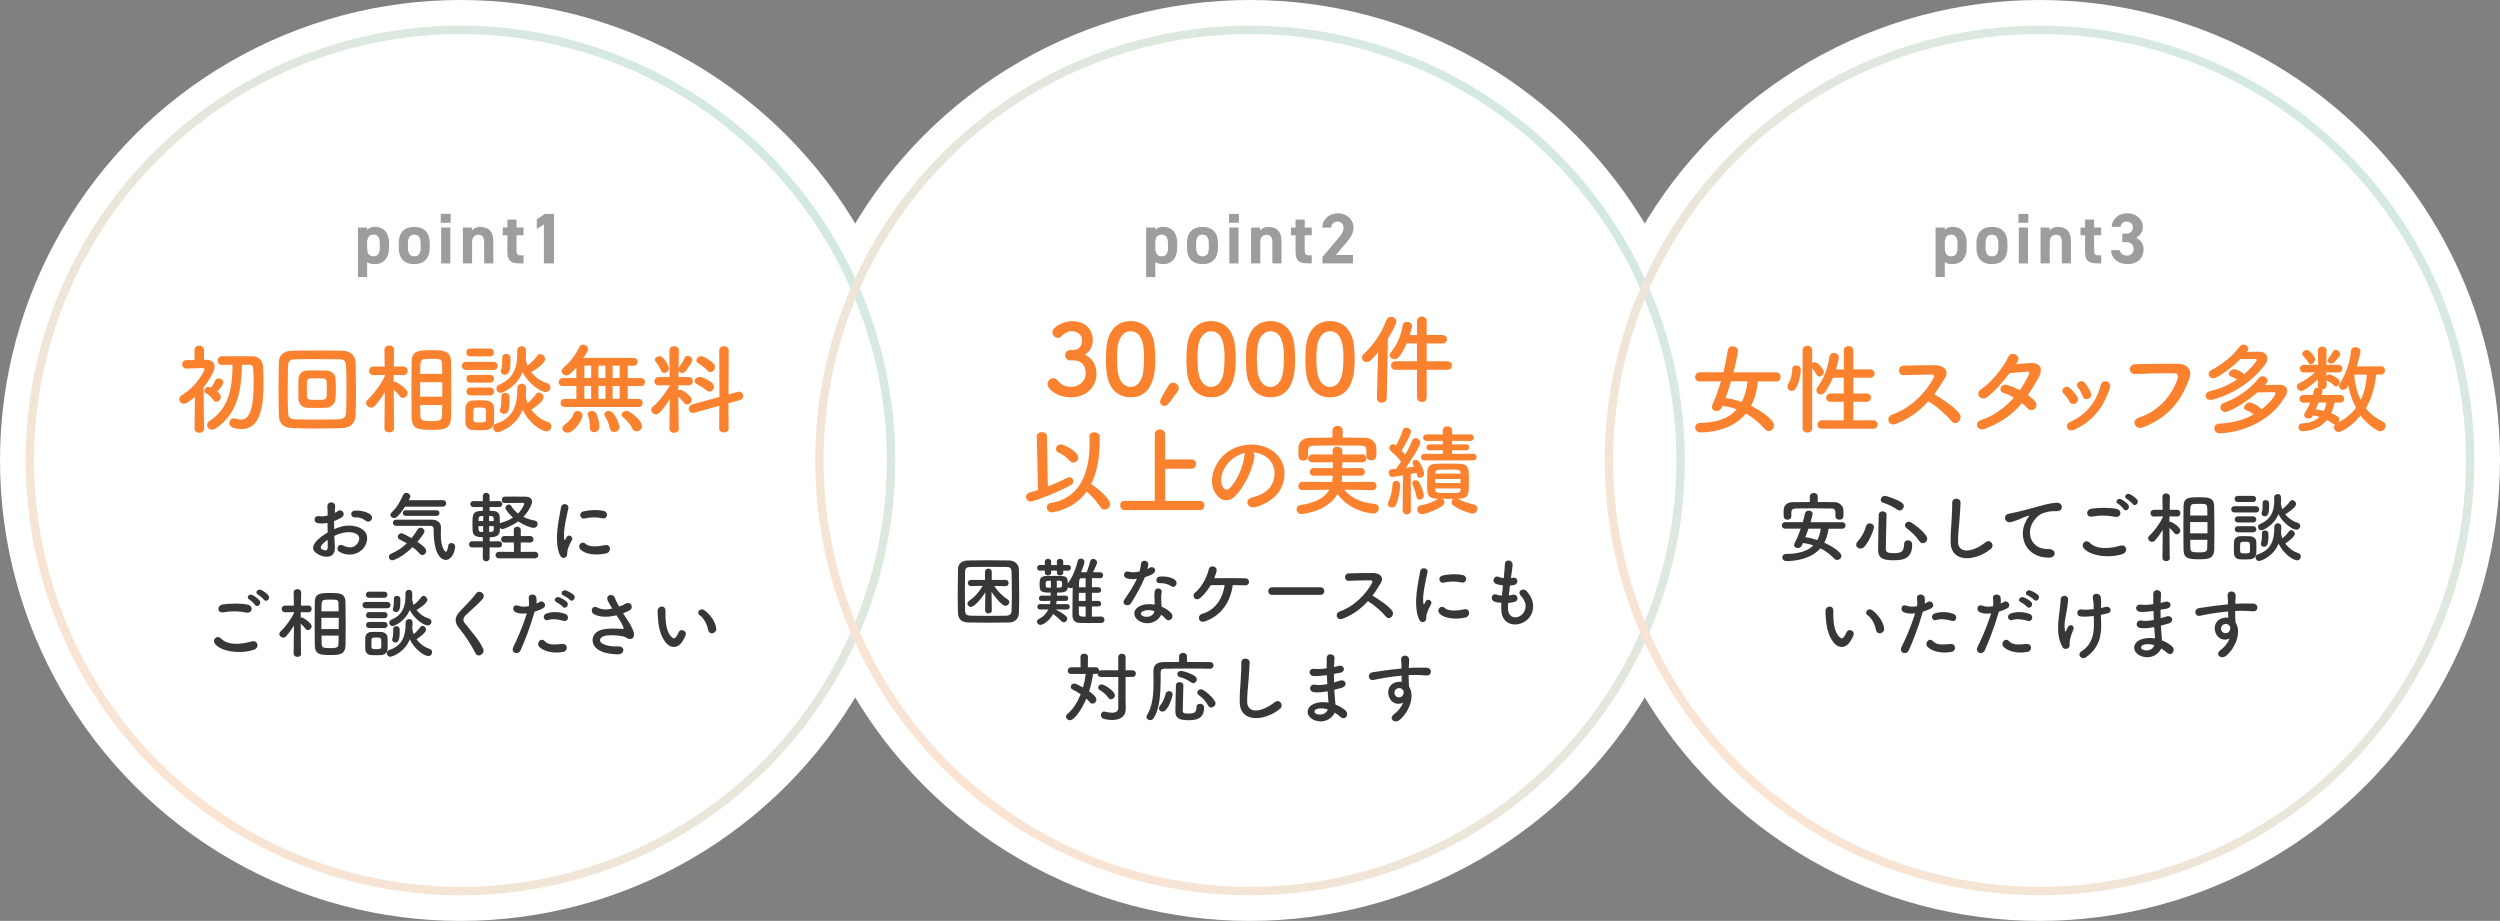 <?xml version="1.0" encoding="UTF-8"?>
<svg id="_レイヤー_2" data-name="レイヤー_2" xmlns="http://www.w3.org/2000/svg" xmlns:xlink="http://www.w3.org/1999/xlink" viewBox="0 0 522.15 192.33">
  <rect x="0" y="0" width="522.15" height="192.33" fill="#808080" stroke="none"/>
  <defs>
    <style>
      .cls-1 {
        stroke: url(#_新規グラデーションスウォッチ_1);
      }

      .cls-1, .cls-2, .cls-3 {
        fill: none;
        stroke-miterlimit: 10;
        stroke-width: 1.76px;
      }

      .cls-4 {
        fill: #fa822f;
      }

      .cls-5 {
        fill: #9d9d9d;
      }

      .cls-6 {
        fill: #373737;
      }

      .cls-7 {
        fill: #fff;
      }

      .cls-2 {
        stroke: url(#_新規グラデーションスウォッチ_1-2);
      }

      .cls-3 {
        stroke: url(#_新規グラデーションスウォッチ_1-3);
      }
    </style>
    <linearGradient id="_新規グラデーションスウォッチ_1" data-name="新規グラデーションスウォッチ 1" x1="-859.22" y1="1971.38" x2="-677.58" y2="1971.38" gradientTransform="translate(-754.47 -1841.15) rotate(-45)" gradientUnits="userSpaceOnUse">
      <stop offset="0" stop-color="#fae4d3"/>
      <stop offset="1" stop-color="#d4e9e3"/>
    </linearGradient>
    <linearGradient id="_新規グラデーションスウォッチ_1-2" data-name="新規グラデーションスウォッチ 1" x1="-742.61" y1="2087.99" x2="-560.98" y2="2087.99" xlink:href="#_新規グラデーションスウォッチ_1"/>
    <linearGradient id="_新規グラデーションスウォッチ_1-3" data-name="新規グラデーションスウォッチ 1" x1="-626" y1="2204.59" x2="-444.37" y2="2204.59" xlink:href="#_新規グラデーションスウォッチ_1"/>
  </defs>
  <g id="_文字" data-name="文字">
    <g>
      <circle class="cls-7" cx="96.17" cy="96.17" r="96.17"/>
      <circle class="cls-7" cx="261.07" cy="96.17" r="96.17"/>
      <circle class="cls-7" cx="425.98" cy="96.17" r="96.17"/>
      <circle class="cls-1" cx="96.17" cy="96.17" r="89.94"/>
      <circle class="cls-2" cx="261.07" cy="96.17" r="89.94"/>
      <circle class="cls-3" cx="425.98" cy="96.17" r="89.94"/>
      <g>
        <path class="cls-4" d="M42.61,89.55c0,.58-.49.84-.99.84s-.99-.29-.99-.84v-.02l.08-6.64c-.31.29-1.67,1.44-2.28,1.44-.56,0-.99-.45-.99-.95,0-.31.17-.62.54-.84,3.19-1.93,4.73-5.16,4.73-5.43,0-.21-.27-.23-.39-.23h-.33c-1.09,0-1.87.08-3.04.1h-.02c-.58,0-.88-.45-.88-.88s.29-.88.86-.88c.58-.02,1.15-.02,1.73-.04l-.02-2.06c0-.62.49-.92.99-.92s1.01.31,1.01.92l-.02,2.03h.55c1.11.02,1.67.62,1.67,1.44,0,.9-1.09,2.8-2.3,4.36.02,3.21.1,8.57.1,8.57v.02ZM46.11,82.93c0,.51-.45.99-.9.99-.23,0-.43-.1-.62-.37-.43-.62-1.09-1.15-1.6-1.44-.23-.12-.31-.31-.31-.49,0-.39.39-.82.88-.82.21,0,.43.1.51.14.37-.47.55-.8.92-1.52.14-.29.41-.39.7-.39.45,0,.95.33.95.82,0,.41-.53,1.17-1.27,1.93.41.33.74.68.74,1.15ZM50.55,76.19c-.14,5.34-.88,10.3-5.61,13.36-.23.14-.45.21-.66.21-.58,0-1.03-.49-1.03-1.01,0-.29.14-.6.47-.8,4.23-2.73,4.79-7.05,4.85-11.76-.78,0-1.52.02-2.24.02h-.02c-.58,0-.88-.45-.88-.9s.31-.9.88-.9c.86-.02,1.77-.02,2.69-.02,1.25,0,2.53,0,3.7.02,1.38.02,2.2.92,2.26,2.32.04,1.05.08,2.2.08,3.37,0,4.85-.68,9.52-4.6,9.52-.58,0-1.19-.1-1.83-.31-.47-.16-.7-.55-.7-.95,0-.49.35-.99.92-.99.12,0,.25.02.39.06.43.12.8.21,1.15.21,1.11,0,2.61-.8,2.61-7.63,0-1.07-.04-2.1-.08-3.02-.02-.58-.33-.8-.76-.8h-1.6Z"/>
        <path class="cls-4" d="M71.72,89.4c-1.58.06-3.78.1-5.9.1-1.81,0-3.56-.04-4.83-.1-1.79-.08-2.67-.97-2.73-2.49-.04-1.17-.08-3.33-.08-5.53s.04-4.5.08-5.88c.04-1.32,1.03-2.18,2.57-2.24,1.32-.04,3.56-.06,5.75-.06,1.97,0,3.93.02,5.18.06,1.25.06,2.47.92,2.51,2.4s.08,3.95.08,6.27c0,1.93-.02,3.76-.08,4.91-.08,1.44-1.07,2.49-2.55,2.55ZM72.36,81.31c0-1.89-.02-3.8-.08-4.87-.06-1.17-.45-1.38-1.46-1.4-1.54-.02-3.6-.04-5.45-.04-1.52,0-2.9.02-3.68.04-1.17.04-1.48.35-1.52,1.4-.04,1.07-.08,3.23-.08,5.34,0,1.73.02,3.41.08,4.4.06,1.17.45,1.36,1.73,1.4,1.17.04,2.79.06,4.42.06s3.25-.02,4.42-.06c1.15-.04,1.5-.58,1.54-1.46.06-1.05.08-2.94.08-4.81ZM68.17,85.17c-.58.02-1.32.04-2.08.04s-1.48-.02-2.03-.04c-.99-.06-1.69-.84-1.73-1.87-.02-.6-.02-1.32-.02-2.06s0-1.46.02-2.08c.04-.86.64-1.71,1.69-1.77.49-.02,1.17-.04,1.85-.04.86,0,1.73.02,2.36.04.82.04,1.81.64,1.85,1.62.04.7.06,1.58.06,2.43,0,.66-.02,1.29-.06,1.81-.08,1.03-.82,1.85-1.91,1.91ZM68.27,81.55c0-.68-.02-1.38-.04-1.87-.02-.39-.35-.62-.7-.64-.35-.02-.88-.02-1.42-.02s-1.03,0-1.36.02c-.39.02-.62.33-.64.66-.02.45-.02,1.05-.02,1.62s0,1.13.02,1.56c.04.62.51.64,2.18.64,1.97,0,1.97-.02,1.97-1.97Z"/>
        <path class="cls-4" d="M82.31,89.45c0,.58-.51.86-1.01.86s-1.01-.29-1.01-.86v-.02l.08-7.5c-.64,1.05-1.34,2.01-2.08,2.84-.25.27-.51.37-.78.37-.56,0-1.05-.45-1.05-.97,0-.23.1-.45.33-.68,1.13-1.05,2.65-3,3.58-4.91v-.27l-2.36.04h-.02c-.6,0-.9-.45-.9-.9s.31-.9.92-.9h2.34l-.06-3.47v-.02c0-.62.49-.9,1.01-.9s1.01.31,1.01.9v.02s-.04,1.62-.06,3.47h1.99c.62,0,.9.45.9.9s-.29.9-.88.9h-.02l-2.01-.04c0,.51-.02,1.01-.02,1.46.08-.02.14-.04.23-.04.41,0,2.71,1.46,2.71,2.36,0,.53-.49,1.03-.99,1.03-.23,0-.45-.1-.64-.35-.33-.43-.84-.99-1.29-1.38.02,3.21.08,8.04.08,8.04v.02ZM85.93,81.39c0-2.08.02-4.15.04-5.8.02-2.36,1.44-2.45,4.21-2.45,2.22,0,3.95.02,4.01,2.32.04,1.73.06,3.91.06,6.1,0,1.91-.02,3.82-.04,5.49-.04,2.26-1.13,2.73-3.6,2.73-3.43,0-4.58-.1-4.64-2.69-.02-1.6-.04-3.66-.04-5.71ZM92.38,79.83h-4.64v3.02h4.64v-3.02ZM92.36,78.08c-.02-.68-.02-1.32-.04-1.87-.04-1.21-.14-1.27-2.22-1.27-.43,0-.86.02-1.25.04-1.07.06-1.09.39-1.09,3.1h4.6ZM87.76,84.59c0,.76.02,1.48.04,2.1.02,1.17.33,1.27,2.53,1.27,1.91,0,1.97-.45,1.99-1.34.02-.62.02-1.32.04-2.03h-4.6Z"/>
        <path class="cls-4" d="M97.35,77.26c-.6,0-.88-.41-.88-.84s.29-.84.88-.84h5.73c.6,0,.88.41.88.84s-.29.84-.88.84h-5.73ZM101.49,89.82c-.43.02-.92.04-1.4.04s-.95-.02-1.36-.04c-.93-.06-1.5-.72-1.52-1.62,0-.53-.02-1.05-.02-1.56s.02-.99.02-1.44c.02-.78.51-1.5,1.5-1.56.39-.02.82-.04,1.28-.04.53,0,1.09.02,1.56.04.78.04,1.62.58,1.64,1.46.02.47.02,1.03.02,1.56s0,1.07-.02,1.52c-.02.92-.68,1.58-1.71,1.64ZM98.2,74.44c-.55,0-.82-.41-.82-.82s.27-.82.82-.82h4.11c.55,0,.84.41.84.82s-.29.82-.84.82h-4.11ZM98.24,79.93c-.55,0-.82-.41-.82-.82s.27-.82.82-.82h4.11c.55,0,.84.41.84.82s-.29.82-.84.82h-4.11ZM98.24,82.58c-.55,0-.82-.41-.82-.82s.27-.82.82-.82h4.11c.55,0,.84.41.84.82s-.29.82-.84.82h-4.11ZM101.51,86.71c0-.37,0-.76-.02-1.05-.04-.49-.43-.55-1.32-.55-1.32,0-1.32.02-1.32,1.58,0,.37.02.76.02,1.07.02.27.1.49,1.25.49s1.34-.21,1.36-.51c.02-.29.02-.66.02-1.03ZM108.02,81.14c0-.64.51-.99.99-.99s.88.31.88.99c0,.53-.04,1.05-.08,1.56,0,.04.02.08.02.12.04.47.17.92.35,1.38.66-.53,1.38-1.32,1.79-1.89.16-.25.37-.33.6-.33.47,0,.97.49.97,1.01,0,.68-1.48,1.89-2.57,2.59.9,1.21,2.18,2.18,3.41,2.53.54.14.76.55.76.95,0,.51-.37,1.03-1.01,1.03-.97,0-3.6-1.6-4.97-4.5-1.38,3.6-4.87,4.69-5.22,4.69-.58,0-.95-.49-.95-.97,0-.35.19-.7.66-.84,3.51-1.13,4.38-3.84,4.38-6.97v-.35ZM109.83,75.06c.06.45.14.88.33,1.32.74-.53,1.58-1.42,2.05-2.08.17-.25.39-.35.62-.35.51,0,1.03.51,1.03,1.07,0,.21-.16,1.05-2.9,2.73.86,1.09,2.08,1.93,3.25,2.24.51.14.76.51.76.9,0,.49-.39.99-1.01.99-1.07,0-3.6-1.75-4.81-4.15-1.27,3.12-4.17,4.32-4.58,4.32-.53,0-.9-.45-.9-.92,0-.31.17-.62.6-.8,2.94-1.23,3.76-3.47,3.76-6.35,0-.21-.02-.43-.02-.66v-.04c0-.62.49-.97.97-.97.88,0,.9.82.9,1.44,0,.43-.02.84-.06,1.25l.02.06ZM104.4,85.7c0-.1.02-.23.08-.35.23-.51.23-1.6.23-2.59,0-.49.39-.7.78-.7.45,0,.9.25.92.68.02.31.02.64.02.97,0,2.26-.49,2.73-1.17,2.73-.43,0-.86-.29-.86-.74ZM104.59,77.54c0-.1.02-.23.08-.35.23-.51.23-1.58.23-2.57,0-.49.39-.7.78-.7.45,0,.9.25.92.68.02.31.02.64.02.97,0,1.64-.27,2.71-1.17,2.71-.43,0-.86-.29-.86-.74Z"/>
        <path class="cls-4" d="M117.96,84.99c-.6,0-.88-.39-.88-.8,0-.43.31-.88.88-.88h2.42v-2.69h-2.84c-.6,0-.86-.39-.86-.8s.31-.86.86-.86h2.84v-2.24c-1.19,1.42-1.62,1.69-2.05,1.69-.54,0-1.03-.41-1.03-.9,0-.23.1-.47.37-.7,1.5-1.29,2.51-2.63,3.35-4.36.16-.33.45-.47.74-.47.51,0,1.07.41,1.07.97,0,.18-.1.47-.97,1.79h10.46c.56,0,.84.41.84.82,0,.43-.29.84-.84.84h-1.21v2.57h2.77c.55,0,.84.41.84.82,0,.43-.29.84-.84.84h-2.77v2.69h2.28c.58,0,.84.41.84.84s-.27.84-.84.84h-15.44ZM117.45,89.47c0-.29.17-.6.58-.86.55-.35,1.5-1.27,1.71-2.08.12-.49.51-.7.9-.7.49,0,1.01.33,1.01.86,0,1.09-1.73,3.68-3.1,3.68-.62,0-1.09-.41-1.09-.9ZM123.47,76.37h-1.42v2.57h1.42v-2.57ZM123.47,80.61h-1.42v2.69h1.42v-2.69ZM124.07,90.27c-.45,0-.88-.31-.88-.92v-.23c0-.86-.14-1.71-.39-2.34-.04-.1-.06-.21-.06-.29,0-.43.43-.66.86-.66.33,0,.66.12.84.39.45.68.74,1.97.74,2.94,0,.72-.58,1.11-1.11,1.11ZM126.45,76.37h-1.46v2.57h1.46v-2.57ZM126.45,80.61h-1.46v2.69h1.46v-2.69ZM128.28,90.23c-.43,0-.82-.25-.92-.8-.21-1.07-.6-1.85-1.01-2.49-.08-.14-.12-.27-.12-.39,0-.43.43-.72.9-.72,1.32,0,2.24,2.88,2.24,3.35,0,.66-.58,1.05-1.09,1.05ZM129.43,76.37h-1.48v2.57h1.48v-2.57ZM129.43,80.61h-1.48v2.69h1.48v-2.69ZM132.95,90.08c-.35,0-.68-.16-.88-.58-.45-.95-1.21-1.77-1.95-2.38-.21-.16-.29-.33-.29-.51,0-.41.51-.78,1.05-.78.86,0,3.21,2.1,3.21,3.17,0,.64-.58,1.09-1.13,1.09Z"/>
        <path class="cls-4" d="M141.79,89.55c0,.55-.49.84-.99.84s-.99-.29-.99-.84v-.02l.08-6.19c-1.87,3.04-2.55,3.19-2.88,3.19-.54,0-1.01-.43-1.01-.92,0-.23.1-.45.35-.66,1.09-.92,2.57-2.69,3.54-4.44v-.06l-2.32.04h-.02c-.62,0-.88-.41-.88-.82,0-.45.31-.92.9-.92h2.3l-.06-5.53v-.02c0-.6.49-.9.99-.9s.99.31.99.9v.02s-.04,1.71-.06,3.7c.02-.06.06-.12.1-.19.33-.47.88-1.36,1.17-1.99.14-.31.39-.43.66-.43.45,0,.96.39.96.88,0,.39-.82,1.62-1.5,2.4-.18.21-.41.31-.64.31-.33,0-.64-.19-.76-.47l-.02,1.32h2.18c.56,0,.84.43.84.86s-.29.88-.82.88h-.02l-2.2-.04v1.05c.12-.06.27-.1.41-.1.49,0,2.38,1.32,2.38,2.1,0,.53-.47.99-.95.99-.23,0-.47-.1-.66-.35-.37-.49-.8-.99-1.19-1.32.02,3,.1,6.72.1,6.72v.02ZM138.07,77.4c-.29-.7-.88-1.56-1.11-1.83-.12-.14-.18-.31-.18-.43,0-.43.49-.76.97-.76.92,0,1.95,2.06,1.95,2.53,0,.58-.47.97-.95.97-.27,0-.54-.14-.68-.47ZM150.26,84.74l-5.22,1.46c-.12.04-.23.04-.33.04-.53,0-.86-.43-.86-.88,0-.37.23-.74.7-.88l5.71-1.58-.04-9.72c0-.6.47-.88.96-.88s1.01.31,1.01.88l-.04,9.19,1.91-.53c.1-.02.21-.04.29-.04.53,0,.88.47.88.92,0,.35-.21.7-.66.82l-2.43.68.04,5.3c0,.53-.49.8-.99.8s-.99-.27-.99-.8l.04-4.77ZM147.56,81.53c-.66-.55-1.52-1.05-2.01-1.29-.33-.16-.47-.41-.47-.66,0-.41.43-.84,1.03-.84.8,0,2.22.9,2.59,1.21.29.25.41.55.41.84,0,.53-.41,1.01-.9,1.01-.21,0-.43-.08-.64-.27ZM147.71,77.36c-.58-.64-1.38-1.21-1.89-1.5-.27-.14-.37-.35-.37-.58,0-.43.45-.88,1.01-.88.7,0,2.24,1.17,2.55,1.5.23.25.31.51.31.78,0,.53-.41,1.03-.93,1.03-.23,0-.45-.1-.68-.35Z"/>
      </g>
      <g>
        <path class="cls-6" d="M69.93,114.29c.13,2.29-1.92,2.26-3.23,1.62-1.91-.93-1.38-2.06-.53-2.99.5-.53,1.31-1.15,2.26-1.7-.02-.67-.03-1.36-.03-2-.66.13-1.31.14-1.92.06-1.19-.14-.99-1.74.34-1.47.4.08.99.02,1.62-.14,0-.75-.03-1.26-.06-1.87-.06-1.18,1.7-1.15,1.62-.02-.03.35-.05.86-.08,1.34.24-.11.45-.24.64-.37.86-.58,1.84.69.72,1.36-.48.29-.99.53-1.5.72-.02.5-.02,1.09,0,1.7.45-.21.91-.37,1.34-.5,1.38-.4,2.74-.27,3.55.02,2.64.91,2.21,3.07,1.39,4.26-1.04,1.5-3.28,2.02-5.14.96-.91-.53-.29-1.84.69-1.36,1.25.61,2.27.62,3.04-.4.38-.51.83-1.65-.56-2.16-.62-.24-1.47-.29-2.59-.03-.58.13-1.14.35-1.68.61.03.85.1,1.68.13,2.37ZM67.24,113.78c-.34.37-.34.78.03.96.69.34,1.15.29,1.17-.34.02-.43.02-1.02,0-1.68-.46.34-.87.69-1.2,1.06ZM76.31,108.72c-.42-.37-1.3-.75-2.11-.66-.98.11-1.23-1.31-.08-1.41s2.75.3,3.33.91c.38.4.29.85.02,1.14s-.75.37-1.15.02Z"/>
        <path class="cls-6" d="M81.96,117.04c-.45,0-.74-.37-.74-.74,0-.26.14-.51.48-.66,1.26-.54,2.34-1.25,3.28-2.16-.5-.29-1.01-.54-1.47-.77-.29-.14-.42-.37-.42-.61,0-.35.3-.72.72-.72.34,0,1.55.67,2.14,1.02.45-.54.86-1.15,1.28-1.82.16-.26.38-.37.62-.37.4,0,.8.34.8.77,0,.13-.03.5-1.47,2.19,1.71,1.15,1.84,1.63,1.84,1.9,0,.46-.38.86-.8.86-.19,0-.4-.1-.58-.3-.4-.48-.91-.94-1.47-1.36-2.16,2.16-3.95,2.75-4.23,2.75ZM84.6,105.82c-1.49,2.3-2.02,2.38-2.27,2.38-.42,0-.79-.3-.79-.67,0-.18.08-.35.27-.53,1.15-1.01,1.87-2.46,2.42-3.68.13-.27.37-.38.62-.38.42,0,.85.3.85.72,0,.11-.02.27-.32.82l7.11-.02c.46,0,.7.34.7.67s-.24.69-.72.69h-7.88ZM82.7,109.82c-.42,0-.64-.32-.64-.64s.22-.64.64-.64h7.65c.88.02,1.75.56,1.75,1.54,0,.4-.03.98-.03,1.63,0,2.77.91,3.54,1.06,3.54.19,0,.37-.37.48-1.26.05-.4.35-.58.66-.58.38,0,.79.26.79.74,0,.88-.64,2.79-1.95,2.79-.34,0-2.54-.11-2.54-6.21,0-.43,0-.9-.71-.9h-7.14ZM84.75,107.74c-.42,0-.62-.29-.62-.58,0-.3.21-.59.62-.59h6.42c.42,0,.61.29.61.58,0,.3-.19.59-.61.59h-6.42Z"/>
        <path class="cls-6" d="M102.26,114.32v2.22c0,.46-.35.69-.72.69s-.7-.22-.7-.69v-2.22l-2.22.02c-.43,0-.66-.32-.66-.66s.22-.64.66-.64l2.22.02v-.86c-1.44,0-2.07-.35-2.13-1.34-.02-.37-.03-.85-.03-1.34,0-2.11,0-2.83,2.16-2.83v-.8l-1.95.02c-.43,0-.66-.32-.66-.64s.22-.62.66-.62l1.95.02v-1.06c0-.46.35-.69.7-.69s.72.22.72.69v1.06l1.98-.02c.45,0,.67.32.67.62,0,.32-.22.64-.67.64l-1.98-.02v.8c.32,0,.59.02.75.02.75.03,1.33.46,1.36,1.17.02.38.03.88.03,1.39.05-.03.11-.05.18-.06,1.06-.29,1.89-.67,2.56-1.12-.8-.69-1.58-1.66-1.58-2.03s.38-.69.74-.69c.18,0,.34.08.43.24.4.66.9,1.2,1.46,1.65.85-.86,1.3-1.86,1.3-2.02,0-.14-.16-.21-.26-.21h-.59c-.95,0-2.27.02-3.27.03h-.02c-.37,0-.54-.32-.54-.64,0-.34.18-.67.54-.69.54,0,1.17-.02,1.83-.02.93,0,1.89.02,2.64.03.95.02,1.3.5,1.3,1.06s-.69,1.98-1.81,3.15c.75.38,1.55.64,2.4.78.4.08.58.38.58.69,0,.4-.29.82-.83.82-.62,0-1.95-.5-3.23-1.34-1.15.83-2.94,1.6-3.3,1.6-.19,0-.38-.13-.51-.29,0,1.15-.06,2-2.14,2v.86l1.92-.02c.45,0,.67.32.67.64,0,.34-.22.66-.67.66l-1.92-.02ZM100.91,109.89h-.99c0,1.2.05,1.22.99,1.22v-1.22ZM100.93,107.76c-.19,0-.37.02-.43.02-.46.05-.53.29-.54.59,0,.13-.02.29-.02.46h.98l.02-1.07ZM103.12,108.83c0-.22-.02-.43-.02-.59-.02-.27-.14-.43-.5-.46-.06,0-.24-.02-.45-.02v1.07h.96ZM102.16,109.89v1.22c.19,0,.34-.02.42-.02.34-.03.51-.11.53-.46,0-.19.02-.45.02-.74h-.96ZM104.2,116.61c-.46,0-.7-.34-.7-.67s.24-.69.7-.69l3.15.02-.02-1.98-1.99.02c-.45,0-.67-.34-.67-.67s.22-.69.67-.69l1.97.02v-1.26c0-.48.35-.7.72-.7s.74.24.74.7v1.26l1.92-.02c.48,0,.74.35.74.69s-.24.67-.74.67l-1.92-.02-.02,1.98,2.96-.02c.48,0,.72.34.72.69s-.24.67-.72.67h-7.52Z"/>
        <path class="cls-6" d="M116.89,115.83c-1.28-3.15-.02-7.89.27-9.8.18-1.18,1.73-.83,1.55.1-.26,1.3-1.22,5.06-.83,6.55.05.21.11.16.18.02.03-.08.21-.4.27-.51.5-.78,1.49-.02,1.12.62-.59,1.04-.85,1.78-.94,2.24-.1.43.1.93-.3,1.28-.4.35-.99.29-1.31-.5ZM121.18,114.69c-.66-.72.3-1.86,1.14-1.1.86.78,2.79.53,4.03.27,1.3-.27,1.38,1.42.32,1.7-1.71.43-4.34.38-5.49-.86ZM122.09,108.3c-.88.22-1.39-1.2-.22-1.49,1.42-.35,3.09-.37,4.21-.1,1.12.27.82,1.78-.27,1.54-1.15-.24-2.37-.29-3.71.05Z"/>
        <path class="cls-6" d="M44.86,134.42c-.58-.82.46-1.92,1.33-1.04,1.36,1.39,3.95,1.28,6.37.59,1.33-.37,1.71,1.36.42,1.76-3.17.99-7.01.24-8.12-1.31ZM46.65,127.89c-1.26.24-1.47-1.46-.05-1.66,1.52-.22,3.78-.24,5.11.05,1.35.29.99,1.94-.3,1.66-1.49-.32-3.18-.35-4.75-.05ZM53.25,126.32c-.18-.27-.88-.93-1.18-1.1-.77-.43-.03-1.31.67-.94.4.21,1.15.72,1.46,1.14.54.74-.5,1.6-.94.91ZM53.89,124.21c-.79-.42-.06-1.33.66-.99.42.19,1.17.7,1.49,1.1.56.72-.45,1.6-.91.93-.19-.27-.93-.88-1.23-1.04Z"/>
        <path class="cls-6" d="M62.9,136.53c0,.45-.4.67-.78.67s-.79-.22-.79-.67v-.02l.06-5.84c-.5.82-1.04,1.57-1.62,2.21-.19.21-.4.29-.61.29-.43,0-.82-.35-.82-.75,0-.18.08-.35.26-.53.88-.82,2.06-2.34,2.79-3.83v-.21l-1.84.03h-.02c-.46,0-.7-.35-.7-.7s.24-.7.72-.7h1.83l-.05-2.71v-.02c0-.48.38-.7.79-.7s.78.24.78.7v.02s-.03,1.26-.05,2.71h1.55c.48,0,.7.35.7.7s-.22.7-.69.7h-.02l-1.57-.03c0,.4-.02.78-.02,1.14.06-.02.11-.03.18-.03.32,0,2.11,1.14,2.11,1.84,0,.42-.38.8-.77.8-.18,0-.35-.08-.5-.27-.26-.34-.66-.77-1.01-1.07.02,2.5.06,6.26.06,6.26v.02ZM65.72,130.26c0-1.62.02-3.23.03-4.51.02-1.84,1.12-1.9,3.28-1.9,1.73,0,3.07.02,3.12,1.81.03,1.34.05,3.04.05,4.75,0,1.49-.02,2.98-.03,4.27-.03,1.76-.88,2.13-2.8,2.13-2.67,0-3.57-.08-3.62-2.1-.02-1.25-.03-2.85-.03-4.45ZM70.75,129.04h-3.62v2.35h3.62v-2.35ZM70.73,127.68c-.02-.53-.02-1.02-.03-1.46-.03-.94-.11-.99-1.73-.99-.34,0-.67.02-.98.03-.83.05-.85.3-.85,2.42h3.59ZM67.15,132.75c0,.59.02,1.15.03,1.63.02.91.26.99,1.97.99,1.49,0,1.54-.35,1.55-1.04.02-.48.02-1.02.03-1.58h-3.59Z"/>
        <path class="cls-6" d="M76.4,127.04c-.46,0-.69-.32-.69-.66s.22-.66.69-.66h4.47c.46,0,.69.32.69.66s-.22.66-.69.66h-4.47ZM79.62,136.82c-.34.02-.72.03-1.09.03s-.74-.02-1.06-.03c-.72-.05-1.17-.56-1.18-1.26,0-.42-.02-.82-.02-1.22s.02-.77.02-1.12c.02-.61.4-1.17,1.17-1.22.3-.02.64-.03.99-.03.42,0,.85.02,1.22.03.61.03,1.26.45,1.28,1.14.02.37.02.8.02,1.22s0,.83-.02,1.18c-.02.72-.53,1.23-1.33,1.28ZM77.06,124.85c-.43,0-.64-.32-.64-.64s.21-.64.64-.64h3.2c.43,0,.66.32.66.64s-.22.64-.66.64h-3.2ZM77.09,129.12c-.43,0-.64-.32-.64-.64s.21-.64.64-.64h3.2c.43,0,.66.32.66.64s-.22.64-.66.64h-3.2ZM77.09,131.18c-.43,0-.64-.32-.64-.64s.21-.64.64-.64h3.2c.43,0,.66.32.66.64s-.22.64-.66.64h-3.2ZM79.63,134.4c0-.29,0-.59-.02-.82-.03-.38-.34-.43-1.02-.43-1.02,0-1.02.02-1.02,1.23,0,.29.02.59.02.83.02.21.08.38.98.38s1.04-.16,1.06-.4c.02-.22.02-.51.02-.8ZM84.71,130.06c0-.5.4-.77.77-.77s.69.24.69.77c0,.42-.03.82-.06,1.22,0,.03.02.06.02.1.03.37.13.72.27,1.07.51-.42,1.07-1.02,1.39-1.47.13-.19.29-.26.46-.26.37,0,.75.38.75.78,0,.53-1.15,1.47-2,2.02.7.94,1.7,1.7,2.66,1.97.42.11.59.43.59.74,0,.4-.29.8-.78.8-.75,0-2.8-1.25-3.88-3.51-1.07,2.8-3.79,3.65-4.06,3.65-.45,0-.74-.38-.74-.75,0-.27.14-.54.51-.66,2.74-.88,3.41-2.99,3.41-5.43v-.27ZM86.12,125.33c.05.35.11.69.26,1.02.58-.42,1.23-1.1,1.6-1.62.13-.19.3-.27.48-.27.4,0,.8.4.8.83,0,.16-.13.82-2.26,2.13.67.85,1.62,1.5,2.53,1.74.4.11.59.4.59.7,0,.38-.3.77-.79.77-.83,0-2.8-1.36-3.75-3.23-.99,2.43-3.25,3.36-3.57,3.36-.42,0-.71-.35-.71-.72,0-.24.13-.48.46-.62,2.29-.96,2.93-2.71,2.93-4.95,0-.16-.02-.34-.02-.51v-.03c0-.48.38-.75.75-.75.69,0,.7.64.7,1.12,0,.34-.02.66-.05.98l.02.05ZM81.89,133.62c0-.08.02-.18.06-.27.18-.4.18-1.25.18-2.02,0-.38.3-.54.61-.54.35,0,.7.19.72.53.02.24.02.5.02.75,0,1.76-.38,2.13-.91,2.13-.34,0-.67-.22-.67-.58ZM82.03,127.26c0-.08.02-.18.06-.27.18-.4.18-1.23.18-2,0-.38.3-.54.61-.54.35,0,.71.19.72.53.02.24.02.5.02.75,0,1.28-.21,2.11-.91,2.11-.34,0-.67-.22-.67-.58Z"/>
        <path class="cls-6" d="M99.33,136.47c-.93-1.82-2.29-3.91-3.39-5.2-1.06-1.23-1.06-2.37.19-3.67,1.09-1.14,2.32-2.32,3.28-3.62.74-.98,2.18.16,1.42,1.09-.8.98-2.5,2.37-3.49,3.36-.69.69-.72,1.17-.19,1.82,1.6,2,2.96,3.51,3.75,5.22.5,1.07-1.06,2.02-1.57.99Z"/>
        <path class="cls-6" d="M108.74,135.81c-.48,1.07-2.18.61-1.5-.75.69-1.41,1.82-3.84,2.8-6.95-.85.1-1.66.06-2.34-.22-.82-.35-.66-1.81.54-1.38.67.24,1.46.24,2.21.1.1-.59.03-1.02-.02-1.73-.06-.91,1.44-.96,1.6-.08.06.4.06.83.02,1.28.22-.11.42-.22.61-.34.83-.54,1.82.78.62,1.38-.45.22-1.02.46-1.62.64-1.01,3.51-2.14,6.27-2.93,8.05ZM112.63,135.09c-.69-.77.3-2.03,1.14-1.18.82.83,1.79.75,3.67.59,1.17-.1,1.26,1.44.21,1.65-2.32.46-4.31-.27-5.01-1.06ZM114.44,129.5c-.83.3-1.33-1.01-.27-1.38.82-.29,2.27-.48,3.84.08,1.07.38.64,1.79-.37,1.46-.9-.3-2.35-.48-3.2-.16ZM116.25,125.79c-.82-.34-.18-1.31.56-1.04.43.16,1.23.58,1.58.96.62.67-.32,1.65-.85,1.02-.21-.26-.98-.8-1.3-.94ZM117.69,124.38c-.82-.32-.24-1.3.51-1.06.43.14,1.25.56,1.62.93.64.64-.27,1.63-.82,1.02-.22-.24-.99-.77-1.31-.9Z"/>
        <path class="cls-6" d="M131.22,129.76c.29.43,1.11,1.81,1.19,2.58.13,1.14-.82,1.41-1.65.83-.21-.14-.43-.22-.66-.27-1.26-.27-3.06-.32-3.95-.05s-1.17,1.09-.32,1.58c.8.46,2.03.64,3.31.58,1.47-.06,1.38,1.71-.14,1.66-1.47-.05-2.88-.26-4-.94-1.87-1.15-1.65-3.75.91-4.26,1.52-.3,3.07-.18,4.07-.11.24.02.3-.06.24-.27-.03-.11-.14-.46-.4-.9-.29-.5-.67-1.07-1.06-1.68-.11.03-.21.05-.3.06-1.84.4-3.23.3-4.34-.27-.99-.51-.5-1.97.66-1.41,1.02.51,1.91.48,3.1.21-.38-.62-.74-1.2-.93-1.63-.59-1.3,1.2-1.66,1.52-.51.1.37.42.98.83,1.71.22-.08.45-.16.69-.24.22-.08.37-.21.59-.32,1.3-.66,1.86.9.88,1.39-.42.21-.88.42-1.33.58.37.58.75,1.15,1.09,1.68Z"/>
        <path class="cls-6" d="M139.25,134.42c-1.15-1.25-1.68-3.11-1.81-5.12-.06-.91-.1-1.2-.08-1.78.03-1.01,1.58-1.22,1.63-.02.03.62-.03.66,0,1.39.06,1.68.37,3.27,1.26,4.13.42.4.62.45.98-.03.19-.27.42-.69.53-.94.43-.93,1.76-.26,1.46.58-.16.45-.45.94-.62,1.23-1.03,1.66-2.45,1.52-3.35.56ZM147.91,131.6c-.26-1.28-.91-2.51-1.78-3.11-.77-.53.1-1.71,1.06-.99,1.14.85,2.24,2.35,2.4,3.71.13,1.17-1.46,1.49-1.68.38Z"/>
      </g>
      <g>
        <path class="cls-4" d="M224.14,73.11c1.25-.04,1.85-.86,1.85-2.08,0-1.03-.88-1.85-2.14-1.85-.99,0-1.64.51-2.18,1.07-.21.21-.47.31-.72.31-.58,0-1.15-.53-1.15-1.15,0-1.15,2.36-2.34,4.15-2.34,2.61,0,4.28,1.66,4.28,3.97,0,1.4-.66,2.49-1.67,3.02,2.41,1.11,2.45,3.58,2.45,3.97,0,2.9-2.22,4.95-5.32,4.95s-4.91-1.81-4.91-2.77c0-.66.6-1.23,1.21-1.23.27,0,.55.12.8.39.93,1.03,1.58,1.42,3,1.42s2.96-1.09,2.96-2.8c0-2.1-1.25-2.73-2.71-2.73h-.19c-.12,0-.23.02-.31.02-.64,0-1.09-.55-1.09-1.09s.43-1.07,1.07-1.07h.62Z"/>
        <path class="cls-4" d="M231.11,77.65c-.08-.88-.12-1.75-.12-2.61,0-.78.04-1.58.1-2.43.29-3.58,2.24-5.55,5.04-5.55s4.69,1.89,5.02,5.32c.08.9.14,1.81.14,2.69,0,2.32-.19,7.91-5.16,7.91-2.73,0-4.69-1.89-5.01-5.34ZM238.76,77.73c.12-.9.19-1.91.19-2.9,0-1.58,0-5.65-2.82-5.65-1.44,0-2.53,1.32-2.73,3.51-.06.76-.1,1.52-.1,2.26,0,.86.04,1.73.14,2.57.25,2.1,1.36,3.31,2.69,3.31s2.34-1.15,2.63-3.1Z"/>
        <path class="cls-4" d="M243.22,84.78c-.47,0-.92-.37-.92-.88,0-.37.21-.82,1.73-3.35.25-.43.62-.62.97-.62.62,0,1.19.51,1.19,1.15,0,.23-.08.47-.25.72-.53.78-1.48,2.03-2.01,2.65-.21.23-.45.33-.7.33Z"/>
        <path class="cls-4" d="M247.92,77.65c-.08-.88-.12-1.75-.12-2.61,0-.78.04-1.58.1-2.43.29-3.58,2.24-5.55,5.04-5.55s4.69,1.89,5.02,5.32c.08.9.14,1.81.14,2.69,0,2.32-.18,7.91-5.16,7.91-2.73,0-4.69-1.89-5.02-5.34ZM255.57,77.73c.12-.9.19-1.91.19-2.9,0-1.58,0-5.65-2.82-5.65-1.44,0-2.53,1.32-2.73,3.51-.06.76-.1,1.52-.1,2.26,0,.86.04,1.73.14,2.57.25,2.1,1.36,3.31,2.69,3.31s2.34-1.15,2.63-3.1Z"/>
        <path class="cls-4" d="M260.34,77.65c-.08-.88-.12-1.75-.12-2.61,0-.78.04-1.58.1-2.43.29-3.58,2.24-5.55,5.04-5.55s4.69,1.89,5.01,5.32c.08.9.14,1.81.14,2.69,0,2.32-.19,7.91-5.16,7.91-2.73,0-4.69-1.89-5.01-5.34ZM267.98,77.73c.12-.9.18-1.91.18-2.9,0-1.58,0-5.65-2.82-5.65-1.44,0-2.53,1.32-2.73,3.51-.06.76-.1,1.52-.1,2.26,0,.86.04,1.73.14,2.57.25,2.1,1.36,3.31,2.69,3.31s2.34-1.15,2.63-3.1Z"/>
        <path class="cls-4" d="M272.76,77.65c-.08-.88-.12-1.75-.12-2.61,0-.78.04-1.58.1-2.43.29-3.58,2.24-5.55,5.04-5.55s4.69,1.89,5.02,5.32c.08.9.14,1.81.14,2.69,0,2.32-.18,7.91-5.16,7.91-2.73,0-4.69-1.89-5.02-5.34ZM280.4,77.73c.12-.9.19-1.91.19-2.9,0-1.58,0-5.65-2.82-5.65-1.44,0-2.53,1.32-2.73,3.51-.06.76-.1,1.52-.1,2.26,0,.86.04,1.73.14,2.57.25,2.1,1.36,3.31,2.69,3.31s2.34-1.15,2.63-3.1Z"/>
        <path class="cls-4" d="M287.85,73.54c-1.25,1.48-1.75,2.08-2.43,2.08-.53,0-.96-.43-.96-.92,0-.25.1-.51.35-.74,1.97-1.83,3.72-4.32,4.77-7.13.19-.47.55-.66.92-.66.56,0,1.15.41,1.15,1.01,0,.51-1.21,2.65-1.77,3.54l-.25,12.46c-.02.62-.53.92-1.05.92s-1.01-.29-1.01-.88v-.04l.27-9.62ZM297.97,77.24v5.78c0,.64-.49.95-.99.95s-1.01-.31-1.01-.95v-5.78h-4.52c-.62,0-.93-.45-.93-.88s.31-.9.93-.9h4.52v-3.72h-2.18c-1.42,3.25-2.18,3.29-2.53,3.29-.54,0-1.01-.39-1.01-.86,0-.18.08-.37.23-.55,1.09-1.34,2.1-3.21,2.47-5.61.08-.58.49-.8.9-.8.53,0,1.07.35,1.07.9,0,.29-.41,1.69-.47,1.87h1.52v-2.92c0-.64.49-.95,1.01-.95s.99.31.99.95v2.9h3.25c.66,0,.99.45.99.9s-.33.88-.99.88h-3.25v3.72h4.36c.62,0,.92.45.92.9s-.31.88-.92.88h-4.36Z"/>
        <path class="cls-4" d="M216.54,91.15v-.02c0-.6.54-.88,1.07-.88s1.05.27,1.05.84l.19,10.5c1.54-.6,2.98-1.23,4.01-1.79.16-.08.33-.12.49-.12.47,0,.82.39.82.84,0,.31-.16.62-.57.84-2.86,1.54-7.65,3.39-8.28,3.39s-1.03-.49-1.03-.99c0-.39.23-.76.78-.9.55-.16,1.15-.33,1.73-.53l-.25-11.18ZM219.63,107.01c-.62,0-.99-.53-.99-1.05,0-.43.25-.84.84-.92,5.55-.84,8.1-5.53,8.1-12.52,0-.45-.02-.92-.04-1.4v-.04c0-.55.47-.8.99-.8.56,0,1.15.31,1.17.86v.62c0,3.6-.51,6.8-1.81,9.35,2.43,1.58,3.97,3.43,3.97,4.17,0,.64-.58,1.17-1.15,1.17-.31,0-.64-.16-.86-.51-.82-1.23-1.77-2.32-2.9-3.27-2.73,3.86-7.11,4.34-7.32,4.34ZM223.43,96.26c-.56-.7-1.52-1.36-2.38-1.77-.35-.16-.51-.45-.51-.72,0-.47.43-.95,1.03-.95.68,0,3.64,1.54,3.64,2.71,0,.6-.51,1.09-1.05,1.09-.27,0-.51-.1-.72-.37Z"/>
        <path class="cls-4" d="M234.86,106.52c-.6,0-.9-.49-.9-.99s.29-.92.9-.92h6.33v-13.91c0-.68.53-1.01,1.07-1.01s1.09.33,1.09,1.01v5.26h5.57c.6,0,.9.47.9.95s-.31.99-.9.99h-5.57v6.72h7.32c.6,0,.88.47.88.95s-.31.97-.88.97h-15.81Z"/>
        <path class="cls-4" d="M261.99,95.42c-.33,2.61-2.18,6.49-4.15,8.32-1.58,1.46-3.31.66-4.21-1.11-1.29-2.55.08-6.37,2.84-8.28,2.53-1.75,6.29-2.03,8.88-.47,3.19,1.91,3.7,5.69,1.91,8.63-.97,1.58-2.98,2.86-5.01,3.39-1.81.47-2.45-1.6-.68-2.01,1.56-.35,3.14-1.23,3.82-2.3,1.46-2.3.9-4.99-1.13-6.29-.8-.51-1.67-.76-2.55-.82.23.21.35.53.29.95ZM257.43,95.81c-1.91,1.48-2.94,4.21-2.08,5.8.31.6.84.9,1.36.45,1.54-1.36,2.98-4.62,3.19-6.84.02-.25.08-.47.19-.64-.95.21-1.87.64-2.65,1.23Z"/>
        <path class="cls-4" d="M286.64,102.37l-5.86-.1c1.05,1.44,3.29,2.75,6.23,2.96.66.04.97.47.97.92,0,.53-.41,1.11-1.15,1.11-.68,0-5.08-.62-7.48-4.09-2.18,3.8-7.52,4.19-7.54,4.19-.66,0-1.01-.49-1.01-.99,0-.41.25-.8.78-.88,3.33-.47,5.18-1.62,6.06-3.21l-5.59.08h-.02c-.58,0-.86-.41-.86-.84s.31-.88.88-.88l6.17.02c.08-.43.12-.86.12-1.32l-3.95.02c-.58,0-.84-.39-.84-.78,0-.41.29-.82.84-.82l3.97.02c0-.41.02-.82.02-1.23l-4.28.02c-.6,0-.88-.39-.88-.8,0-.43.31-.86.88-.86l4.25.02c0-.27,0-.53-.02-.8v-.04c0-.53.47-.8.97-.8s1.03.29,1.05.82c.02.27.02.53.02.82l4.17-.02c.55,0,.84.41.84.84s-.29.82-.84.82l-4.17-.02c0,.41-.02.84-.04,1.23l3.93-.02c.54,0,.8.41.8.8,0,.41-.27.8-.8.8l-3.95-.02c0,.45-.06.9-.12,1.32l6.45-.02c.58,0,.86.43.86.88,0,.41-.29.84-.84.84h-.02ZM280.43,91.39c1.6,0,3.19.02,4.75.04,1.11.02,2.24.88,2.28,2.08.02.31.02.68.02,1.03,0,.74,0,1.6-1.09,1.6-.49,0-.99-.29-.99-.86v-.04c0-1.93-.02-2.12-1.29-2.16-1.62-.02-3.52-.04-5.34-.04-1.5,0-2.96.02-4.21.04-1.13.02-1.29.31-1.36,1.07v1.17c0,.58-.51.88-1.01.88s-.97-.29-.99-.92c0-.27-.02-.58-.02-.88,0-.33.02-.66.02-.99.04-.97.78-1.95,2.36-1.97,1.56-.02,3.14-.04,4.73-.04v-1.46c0-.66.53-.99,1.07-.99s1.07.33,1.07.99v1.46Z"/>
        <path class="cls-4" d="M290.72,106.01c-.43,0-.84-.29-.84-.76,0-.12.04-.25.1-.39.45-.95.82-2.47.86-3.66.02-.51.37-.78.74-.78.43,0,.86.33.86.95,0,1.01-.41,3.17-.9,4.13-.19.37-.51.51-.82.51ZM293,99.29c-1.29.21-2.05.31-2.24.31-.47,0-.7-.43-.7-.84,0-.37.19-.74.6-.76.25-.02.56-.04.88-.06.35-.43.72-.95,1.09-1.52-.51-.72-1.73-1.87-2.18-2.26-.21-.19-.29-.39-.29-.6,0-.41.35-.78.78-.78.16,0,.35.06.51.16.04.02.08.04.12.08.54-.9,1.13-2.2,1.4-3.17.1-.39.41-.55.74-.55.47,0,.99.35.99.86,0,.62-1.42,3.1-1.95,3.95.27.29.53.6.76.84.6-1.05,1.13-2.14,1.42-2.92.14-.37.43-.51.72-.51.47,0,.99.37.99.9,0,.66-1.77,3.54-3.02,5.28.7-.08,1.36-.16,1.77-.23-.08-.16-.16-.33-.25-.45-.08-.14-.12-.27-.12-.39,0-.35.33-.58.68-.58.23,0,.47.08.64.29.31.37,1.09,1.85,1.09,2.63,0,.51-.43.82-.82.82-.31,0-.62-.19-.66-.62-.02-.14-.04-.29-.08-.43-.25.06-.68.14-1.21.25l.02,7.5c0,.66-.43.97-.86.97s-.86-.31-.86-.97l.06-7.21ZM295.82,103.7c-.1-.82-.47-1.73-.78-2.51-.04-.1-.06-.18-.06-.27,0-.39.35-.62.7-.62.23,0,.47.1.64.33.62.9,1.07,2.43,1.07,2.86,0,.55-.45.88-.86.88-.33,0-.64-.21-.7-.68ZM304.51,104.18c.82.49,2.22.97,3.33,1.19.49.1.72.47.72.86,0,.49-.37,1.03-.95,1.03-.74,0-2.9-.82-4.07-1.69-.25-.18-.35-.41-.35-.66,0-.27.14-.55.37-.72h-.68c-.54,0-1.09,0-1.62-.02.25.16.41.45.41.74,0,.25-.1.51-.37.7-1.21.9-3.56,1.77-4.32,1.77-.6,0-.97-.49-.97-.97,0-.41.25-.8.82-.88,1.21-.18,2.63-.76,3.49-1.32.02-.02.06-.02.08-.04l-.47-.02c-1.25-.04-1.79-.6-1.83-1.69-.02-.6-.02-1.29-.02-1.99s0-1.38.02-1.97c.02-.8.39-1.58,1.81-1.64.7-.02,1.44-.04,2.2-.04.92,0,1.89.02,2.8.04,1.13.02,1.77.6,1.83,1.52.04.58.06,1.29.06,2.01,0,2.82-.02,3.7-1.99,3.76l-.31.02ZM297.48,96.16c-.47,0-.7-.35-.7-.68,0-.35.23-.7.7-.7l3.87.02v-.76l-2.75.02c-.45,0-.68-.31-.68-.64,0-.31.23-.62.68-.62l2.75.02-.02-.74-3.37.02c-.49,0-.74-.35-.74-.68,0-.35.25-.7.74-.7l3.37.02v-.8c0-.62.47-.9.97-.9s.99.31.99.9v.8l3.8-.02c.49,0,.74.35.74.68,0,.35-.25.7-.74.7l-3.8-.02-.02.74,2.9-.02c.47,0,.7.31.7.64,0,.31-.23.62-.7.62l-2.9-.02v.76l4.44-.02c.47,0,.7.35.7.68,0,.35-.23.7-.7.7h-10.22ZM299.76,100.05v.84h5.3c0-.29-.02-.55-.02-.84h-5.28ZM305.03,98.63c0-.55-.49-.55-2.67-.55s-2.51.02-2.55.62l-.02.21h5.24v-.27ZM305.05,102.02h-5.26c0,.14.02.27.02.39.04.56.39.56,2.61.56,2.34,0,2.57,0,2.61-.62l.02-.33Z"/>
      </g>
      <g>
        <path class="cls-6" d="M210.85,130.01c-1.39.03-2.85.05-4.31.05s-2.91-.02-4.34-.05c-1.38-.03-2.07-.74-2.11-1.92-.05-1.18-.06-2.63-.06-4.1,0-1.79.03-3.65.06-5.2.02-1.01.8-1.7,1.98-1.73,1.38-.03,2.83-.05,4.32-.05s2.99.02,4.48.05c.96.02,1.92.72,1.94,1.86.03,1.62.06,3.39.06,5.12,0,1.42-.02,2.8-.06,4-.03,1.12-.83,1.94-1.97,1.97ZM211.33,123.46c0-1.38-.02-2.74-.06-3.97-.03-.91-.34-1.06-1.1-1.07-1.18-.02-2.5-.03-3.78-.03s-2.54.02-3.65.03c-.91.02-1.15.26-1.17,1.07-.03,1.3-.05,2.71-.05,4.1s.02,2.74.05,3.92c.03.9.35,1.07,1.33,1.09,1.09.02,2.26.03,3.46.03s2.46-.02,3.75-.03c.88-.02,1.15-.45,1.17-1.14.05-1.26.06-2.64.06-4ZM210.06,122.42l-2.4-.03c.8,1.23,1.74,2.11,2.83,2.83.22.14.32.34.32.54,0,.4-.38.78-.82.78-.7,0-2.19-1.84-2.9-2.93.03,1.12.06,2.55.06,3.89,0,.42-.35.62-.7.62s-.7-.21-.7-.62c0-1.39.03-2.67.06-3.78-.87,1.38-2.35,3.04-3.03,3.04-.4,0-.72-.34-.72-.7,0-.19.11-.42.35-.58,1.19-.8,2.07-1.82,2.83-3.11l-2.42.03h-.02c-.43,0-.66-.32-.66-.64s.22-.64.66-.64h2.93v-1.7c0-.45.35-.66.69-.66.37,0,.72.22.72.66v1.7h2.9c.42,0,.62.32.62.66,0,.3-.19.62-.61.62h-.02Z"/>
        <path class="cls-6" d="M230.01,128.78c.45,0,.67.32.67.66s-.22.67-.69.67c-.78.02-1.63.02-2.47.02-.69,0-1.39,0-2.03-.03-.86-.03-1.49-.45-1.5-1.6v-.96c0-1.5.02-3.27.05-4.85-.14.11-.3.16-.46.16-.22,0-.43-.1-.56-.24v.13c-.06.94-.98,1.04-2.24,1.04v.02c0,.19-.02.42-.02.62l1.78-.02c.38,0,.58.27.58.56,0,.27-.19.56-.58.56l-1.84-.02c-.03.22-.05.46-.1.69l2.26-.02c.38,0,.58.29.58.56,0,.29-.19.58-.58.58l-2.43-.02c.14,0,1.71.9,2.22,1.38.18.18.26.37.26.56,0,.38-.34.74-.71.74-.18,0-.35-.06-.51-.24-.43-.45-1.31-1.2-1.73-1.46l-.03-.02c-.9,1.71-2.26,2.27-2.61,2.27-.43,0-.74-.34-.74-.67,0-.22.13-.45.42-.59,1.01-.5,1.6-1.18,1.95-1.97l-1.73.02c-.37,0-.56-.29-.56-.58,0-.27.19-.56.56-.56l2.07.02c.05-.22.1-.45.11-.69l-1.86.02c-.37,0-.56-.29-.56-.56,0-.29.19-.56.56-.56l1.91.02v-.64c-2.27,0-2.32-.35-2.32-1.86,0-.74.02-1.58,1.33-1.62.45-.02,1.23-.02,1.98-.02,2.22,0,2.58,0,2.58,1.57.02-.02.03-.05.05-.06.91-1.18,1.73-3.23,2.02-4.59.08-.37.35-.53.66-.53.37,0,.74.26.74.67,0,.53-.67,2.1-.7,2.19.37,0,.77-.02,1.18-.02.27-.7.59-1.65.72-2.24.08-.38.35-.54.64-.54.38,0,.8.29.8.72,0,.26-.16.67-.83,2.06.5,0,.99.02,1.49.02.4,0,.61.3.61.62s-.21.62-.62.62h-.02c-.58-.02-1.15-.02-1.7-.02v1.9h1.33c.4,0,.59.29.59.58,0,.3-.19.59-.59.59h-1.33v1.68h1.33c.4,0,.59.29.59.58,0,.3-.19.59-.59.59h-1.33v2.13c.62,0,1.28-.02,1.95-.03h.02ZM222.07,119.17v.45c0,.37-.34.56-.66.56s-.67-.19-.67-.56v-.45h-1.2v.45c0,.37-.32.56-.66.56s-.66-.19-.66-.56v-.45l-1.04.02c-.37,0-.56-.29-.56-.59,0-.29.19-.59.56-.59h1.04v-.74c0-.37.32-.54.66-.54s.66.18.66.54v.75h1.2v-.75c0-.37.34-.54.66-.54.34,0,.67.18.67.54v.74h1.02c.4,0,.58.29.58.58,0,.3-.19.61-.58.61l-1.02-.02ZM219.49,121.29c-1.09,0-1.09.08-1.09.74,0,.58.05.69.43.7.16,0,.38.02.66.02v-1.46ZM220.72,122.74c.98,0,1.11-.02,1.11-.66,0-.8-.05-.8-1.11-.8v1.46ZM226.74,123.83h-1.41c0,.56-.02,1.12-.02,1.68h1.42v-1.68ZM226.74,126.68h-1.42c0,.5.02.98.02,1.42,0,.59.22.7,1.41.7v-2.13ZM226.74,120.82s-.08-.03-.11-.05h-.8c-.46,0-.48.51-.48,1.89h1.39v-1.84Z"/>
        <path class="cls-6" d="M235.35,120.79c-.98-.27-.67-1.74.46-1.38.53.18,1.36.16,2.19-.05.16-.53.24-1.04.32-1.62.14-.94,1.55-.77,1.52.14-.02.24-.11.59-.22.98.19-.1.37-.18.51-.27.72-.51,1.73.48.71,1.22-.4.29-1.06.54-1.71.74-.75,1.81-1.84,3.73-2.87,5.39-.59.96-2.13.34-1.42-.7.9-1.33,1.84-2.69,2.63-4.37-.82.16-1.51.1-2.11-.08ZM238.11,129.8c-1.49-.75-1.67-2.48-.02-3.22.99-.45,2.08-.48,3.07-.3v-.56c0-.4-.03-.8-.05-1.2-.02-.32.02-.77.08-1.07.19-.88,1.6-.67,1.44.29-.05.24-.1.42-.1.75,0,.37,0,.77.02,1.23.02.3.05.64.06.99.85.35,1.55.85,1.95,1.28.91,1.01-.38,2.14-1.15,1.22-.24-.29-.54-.58-.91-.83-.46,1.28-2.46,2.4-4.4,1.42ZM238.62,127.71c-.43.22-.46.69.02.93.96.48,2.26.02,2.43-.85.02-.05,0-.11.02-.16-.82-.27-1.68-.3-2.46.08ZM242.19,121.8c-.88.05-.94-1.28.08-1.38,1.06-.1,2.18.1,2.95.56,1.09.66.26,1.98-.53,1.49-.75-.48-1.57-.72-2.5-.67Z"/>
        <path class="cls-6" d="M251.73,129.76c-1.5.53-1.76-1.25-.62-1.57,2.74-.77,4.27-3.22,4.67-5.99-1.09,0-2.15,0-2.91.02-.66,1.12-1.42,2-2.11,2.61-1.14.99-2-.43-1.09-1.12,1.18-.9,2.42-3.12,2.79-4.79.24-1.06,1.9-.67,1.63.38-.13.51-.29.99-.48,1.46,1.89-.03,5.14-.03,6.51.02.5.02.75.38.75.75s-.26.74-.78.72c-.59-.02-1.55-.05-2.62-.05-.46,3.39-2.26,6.32-5.73,7.56Z"/>
        <path class="cls-6" d="M265.73,124.25c-.58,0-.85-.38-.85-.77s.3-.82.85-.82h10.05c.54,0,.82.4.82.8s-.27.78-.82.78h-10.05Z"/>
        <path class="cls-6" d="M280.37,129.24c-1.17.43-1.71-1.14-.51-1.55,2.91-1.01,5.44-3.57,6.71-5.95.14-.27.08-.53-.27-.53-1.01-.02-3.22.06-4.63.1-.96.03-1.02-1.5,0-1.55,1.17-.05,3.52-.08,5.14-.08,1.44,0,2.26.91,1.63,2-.54.94-1.12,1.86-1.78,2.72,1.33.8,3.36,2.14,4.1,3.17.64.9-.56,2.14-1.31,1.2-.78-.98-2.43-2.43-3.75-3.22-1.41,1.57-3.14,2.87-5.33,3.7Z"/>
        <path class="cls-6" d="M296.33,129.23c-1.28-3.15-.02-7.89.27-9.8.18-1.18,1.73-.83,1.55.1-.26,1.3-1.22,5.06-.83,6.55.05.21.11.16.18.02.03-.08.21-.4.27-.51.5-.78,1.49-.02,1.12.62-.59,1.04-.85,1.78-.95,2.24-.1.43.1.93-.3,1.28-.4.35-.99.29-1.31-.5ZM300.62,128.09c-.66-.72.3-1.86,1.14-1.1.86.78,2.79.53,4.03.27,1.3-.27,1.38,1.42.32,1.7-1.71.43-4.34.38-5.49-.86ZM301.53,121.7c-.88.22-1.39-1.2-.22-1.49,1.42-.35,3.09-.37,4.21-.1,1.12.27.82,1.78-.27,1.54-1.15-.24-2.37-.29-3.71.05Z"/>
        <path class="cls-6" d="M314.97,127.21c.1,2.29,2.59,2.19,3.43.42.56-1.2.11-2.26-.79-3.23-.83-.91.54-1.76,1.25-.94,1.25,1.44,1.7,2.96,1.09,4.58-1.15,3.04-6.26,3.57-6.39-.7-.02-.45-.02-.93.02-1.42-.58-.05-1.02-.14-1.23-.19-1.3-.35-.8-1.87.11-1.57.37.11.78.21,1.23.24.06-.7.14-1.41.22-2.13-.61-.08-1.12-.19-1.33-.27-1.22-.42-.51-1.89.34-1.54.35.14.75.26,1.15.3.02-.19.05-.4.06-.59.1-1.01.13-1.62.18-2.37.08-1.12,1.6-.86,1.6.08,0,.75-.16,1.36-.27,2.3-.02.19-.05.38-.06.58.14-.02.27-.05.4-.08,1.04-.24,1.31,1.18.37,1.46-.32.1-.64.13-.98.16-.1.72-.18,1.41-.24,2.08.27-.03.53-.08.77-.14,1.06-.29,1.46,1.12.51,1.44-.43.14-.93.22-1.43.26-.03.46-.03.9-.02,1.3Z"/>
        <path class="cls-6" d="M233.55,141.4h-3.55c-.53,0-.75-.34-.75-.69v-.06c-.1.06-.22.11-.37.11h-.58c-.16,1.14-.43,2.38-.83,3.62,1.46,1.06,1.52,1.49,1.52,1.73,0,.45-.4.85-.82.85-.21,0-.42-.1-.59-.32-.19-.24-.42-.48-.69-.72-.98,2.37-2.55,4.51-3.41,4.51-.45,0-.83-.35-.83-.75,0-.18.08-.37.27-.53,1.2-1.01,2.13-2.5,2.79-4.15-.58-.38-1.17-.74-1.68-.98-.29-.13-.4-.34-.4-.56,0-.35.34-.7.75-.7.13,0,.38.02,1.81.82.27-.93.46-1.89.58-2.82h-3.06c-.48,0-.71-.34-.71-.67s.24-.72.71-.72h1.98l-.02-2.18c0-.45.38-.67.77-.67s.79.22.79.67l-.02,2.18h1.67c.45,0,.67.34.67.69v.06c.11-.08.27-.13.45-.13h3.55v-2.71c0-.51.38-.75.77-.75s.77.24.77.75v2.71h1.38c.51,0,.77.35.77.7s-.26.7-.77.7h-1.38v4.4l.03,2.3v.03c0,1.26-.88,2.26-2.82,2.26-.5,0-1.06-.06-1.7-.21-.46-.11-.67-.46-.67-.82s.24-.74.66-.74c.06,0,.13.02.21.03.58.14,1.06.22,1.46.22.85,0,1.3-.34,1.3-1.02v-6.47ZM231.47,145.72c-.4-.59-1.09-1.2-1.75-1.58-.26-.14-.35-.35-.35-.56,0-.32.29-.64.7-.64.56,0,2.79,1.39,2.79,2.29,0,.45-.4.82-.82.82-.21,0-.42-.1-.58-.32Z"/>
        <path class="cls-6" d="M252.68,139.66c-.86-.02-2.53-.03-4.26-.03-2.1,0-4.27.02-5.23.03-.56.02-.77.29-.77.74-.03,2.93.13,7.04-1.44,9.56-.21.32-.48.45-.75.45-.42,0-.78-.3-.78-.67,0-.11.03-.22.1-.34,1.18-1.84,1.38-4.51,1.38-6.91,0-.77-.02-1.5-.03-2.18v-.05c0-1.3.62-1.95,2.08-1.98.82-.02,2-.03,3.28-.03v-1.12c0-.53.42-.78.83-.78s.83.26.83.78v1.12c1.92,0,3.79.02,4.79.03.51,0,.75.34.75.69s-.26.7-.75.7h-.02ZM242.06,147.95c0-.18.06-.37.22-.56.59-.7.96-1.57,1.18-2.51.08-.35.4-.53.72-.53.37,0,.72.22.72.69,0,.43-.91,3.59-2.11,3.59-.4,0-.74-.29-.74-.67ZM248.08,150.41c-1.76,0-2.59-.42-2.59-1.74s.08-3.62.11-5.52c0-.46.38-.69.77-.69s.79.24.79.67v.03c-.06,1.89-.11,3.95-.13,5.35,0,.38.26.53,1.15.53,1.06,0,1.71-.1,1.71-1.3,0-.51.37-.75.75-.75.42,0,.85.27.85.74,0,2.58-1.86,2.69-3.41,2.69ZM248.72,142.5c-.56-.46-1.5-.88-2.26-1.06-.38-.1-.56-.37-.56-.64,0-.34.26-.67.74-.67.59,0,2.43.62,3.04,1.17.21.18.29.4.29.61,0,.4-.34.78-.75.78-.16,0-.32-.05-.5-.19ZM252.98,147.77c-.26,0-.5-.13-.66-.43-.5-.91-1.11-1.55-1.95-2.18-.22-.16-.3-.34-.3-.53,0-.35.35-.67.77-.67.69,0,3.04,2.13,3.04,2.93,0,.48-.46.88-.9.88Z"/>
        <path class="cls-6" d="M258.94,146.75c-.06-1.68.11-3.04.19-4.74.05-1.04.16-2.61.13-3.6-.03-1.18,1.78-1.09,1.74-.03-.03,1.01-.14,2.53-.22,3.6-.11,1.7-.35,3.15-.29,4.71.1,2.34,2.95,2.18,5.73-.02,1.04-.82,2.02.66,1.1,1.39-3.12,2.55-8.24,3.01-8.39-1.31Z"/>
        <path class="cls-6" d="M276.96,141.02c-.83.13-1.63.21-2.51.19-1.23-.03-1.3-1.7.16-1.52.66.08,1.39.05,2.48-.11-.02-.85-.02-1.6,0-2.11.03-1.23,1.7-.94,1.63-.02-.05.58-.08,1.22-.1,1.86.34-.06.7-.16,1.09-.24,1.06-.24,1.49,1.25.1,1.47-.43.06-.83.14-1.2.21,0,.59,0,1.18.02,1.78.38-.11.78-.22,1.22-.37,1.18-.38,1.79,1.09.37,1.49-.56.16-1.07.3-1.54.42.03.54.06,1.04.11,1.5.05.43.1,1.01.13,1.58.8.3,1.49.74,1.99,1.14,1.07.88.03,2.34-.98,1.41-.34-.3-.74-.61-1.17-.86-.56,1.36-2.51,2.43-4.48,1.46-1.52-.75-1.62-2.55.13-3.28.98-.42,2.05-.45,3.06-.27-.02-.34-.05-.67-.08-1.04-.03-.38-.06-.83-.1-1.33-1.26.24-2.11.29-2.91.18-1.14-.16-.95-1.81.34-1.54.46.1,1.26.1,2.5-.14-.03-.61-.06-1.23-.08-1.86l-.16.02ZM274.9,148.15c-.42.18-.5.69-.05.91.98.48,2.23,0,2.47-.9-.87-.27-1.71-.32-2.42-.02Z"/>
        <path class="cls-6" d="M290.11,145.56c-.56-1.55.3-2.71,1.28-3.01.46-.14.95-.21,1.38-.14-.02-.35-.03-.83-.05-1.3-1.34.13-2.67.32-3.5.45-1.15.18-1.91.38-2.38.46-1.07.19-1.39-1.41-.13-1.62.64-.11,1.68-.22,2.35-.34.8-.13,2.24-.3,3.65-.43v-.29c.02-.99-.08-1.06-.08-1.57,0-1.17,1.62-1.06,1.68-.05.02.37-.03,1.1-.06,1.54,0,.08-.02.16-.02.24.46-.03.88-.05,1.23-.05.78,0,1.34-.02,2.43,0,1.34.03,1.28,1.73,0,1.63-1.14-.1-1.52-.1-2.51-.11-.37,0-.75.02-1.17.03.02.51.03,1.01.03,1.47,0,.22.03.56.05.91,1.42,2.24-.27,5.63-1.97,6.99-1.07.85-2.46-.29-1.07-1.28.77-.54,1.44-1.44,1.83-2.35-1.06.54-2.45.24-2.96-1.2ZM292.79,143.88c-.22-.19-.69-.22-1.02-.06-.38.18-.64.67-.46,1.22.29.86,1.68.86,1.84-.27.05-.34,0-.48-.1-.61-.08-.1-.16-.19-.26-.27Z"/>
      </g>
      <g>
        <path class="cls-4" d="M367.13,79.64c-.16,1.97-.64,3.68-1.4,5.12,1.89.92,4.81,2.88,4.81,4.07,0,.64-.53,1.21-1.13,1.21-.27,0-.53-.1-.78-.39-1.15-1.32-2.45-2.43-3.97-3.27-2.67,3.29-7.11,3.93-9.47,3.93-.74,0-1.13-.51-1.13-1.03s.35-.97,1.09-.97c3.19,0,5.82-.82,7.58-2.82-.9-.33-1.89-.58-2.94-.74l-.1.25c-.25.58-.74.84-1.19.84-.49,0-.95-.31-.95-.84,0-.16.04-.35.12-.55.7-1.52,1.27-3.17,1.77-4.81l-4.44.02c-.66,0-.96-.45-.96-.9,0-.49.35-1.01.96-1.01h4.95c.39-1.58.7-3.14.92-4.62.08-.55.51-.8.97-.8.57,0,1.17.37,1.17.97,0,.23-.51,2.86-.95,4.46h8.92c.62,0,.92.49.92.97s-.29.95-.92.95l-3.86-.02ZM361.54,79.64c-.35,1.17-.72,2.34-1.13,3.49,1.13.14,2.26.43,3.37.82.62-1.17,1.03-2.59,1.21-4.32h-3.45Z"/>
        <path class="cls-4" d="M373.33,80.77c0-.21.06-.43.21-.68.51-.84.78-1.91.78-2.96,0-.58.39-.82.82-.82s.97.27.97.92c0,.8-.51,4.42-1.89,4.42-.47,0-.88-.37-.88-.88ZM376.49,73.15c0-.64.49-.95.99-.95s1.01.33,1.01.95v2.65c.17-.1.35-.16.54-.16.55,0,1.91,1.38,1.91,2.08,0,.51-.49.92-.95.92-.23,0-.45-.12-.6-.39-.27-.55-.64-1.03-.9-1.34v12.56c0,.6-.49.88-1.01.88s-.99-.29-.99-.88v-16.32ZM380.56,89.55c-.66,0-.97-.43-.97-.86s.35-.92.97-.92l4.52.02v-3.88l-2.69.02c-.66,0-.97-.41-.97-.84s.35-.92.97-.92l2.69.02v-3.31l-2.26.02c-.43,1.03-.97,1.99-1.6,2.94-.29.41-.62.55-.95.55-.47,0-.9-.39-.9-.88,0-.18.06-.41.23-.62,1.09-1.48,2.1-3.6,2.47-6.27.08-.64.51-.9.95-.9.51,0,1.03.37,1.03.97,0,.31-.27,1.44-.58,2.45l1.62.02v-3.93c0-.64.49-.95,1.01-.95s.99.31.99.95v3.93l3.45-.02c.66,0,.99.45.99.88s-.33.88-.99.88l-3.45-.02v3.31l2.69-.02c.66,0,.99.45.99.88s-.33.88-.99.88l-2.69-.02v3.88l4.15-.02c.62,0,.92.45.92.9s-.31.88-.92.88h-10.67Z"/>
        <path class="cls-4" d="M395.92,88.56c-1.5.55-2.2-1.46-.66-1.99,3.74-1.29,6.99-4.58,8.61-7.65.19-.35.1-.68-.35-.68-1.29-.02-4.13.08-5.94.12-1.23.04-1.32-1.93,0-1.99,1.5-.06,4.52-.1,6.6-.1,1.85,0,2.9,1.17,2.1,2.57-.7,1.21-1.44,2.38-2.28,3.49,1.71,1.03,4.32,2.75,5.26,4.07.82,1.15-.72,2.75-1.69,1.54-1.01-1.25-3.12-3.12-4.81-4.13-1.81,2.01-4.03,3.68-6.84,4.75Z"/>
        <path class="cls-4" d="M414.62,89.55c-1.64.64-2.45-1.29-.88-1.81,2.84-.95,5.12-2.71,6.87-4.69-.74-.45-1.5-.8-2.16-.99-1.15-.31-.62-2.06.82-1.64.76.21,1.69.6,2.59,1.07.7-.99,1.27-1.99,1.73-2.94.39-.84.31-.95-.23-.92-.82.02-2.94.23-3.64.31-1.44,1.89-3.33,4.05-4.71,5.02-1.38.95-2.59-.84-1.19-1.71,1.99-1.23,4.75-4.71,5.49-6.47.72-1.75,2.84-.47,2.12.72-.1.16-.23.35-.37.55,1.01-.08,2.14-.18,3.12-.23,2.12-.06,2.49,1.42,1.69,2.88-.76,1.38-1.52,2.65-2.32,3.82.58.41,1.11.84,1.48,1.29.47.55.33,1.21-.04,1.56-.37.35-.99.45-1.46-.06-.31-.33-.74-.72-1.23-1.11-1.83,2.2-4.13,3.99-7.67,5.34Z"/>
        <path class="cls-4" d="M432.19,83.81c-.29-.58-.72-1.19-1.17-1.58-.84-.72.35-2.01,1.32-1.15.55.49,1.13,1.15,1.52,1.83.66,1.11-1.05,2.12-1.67.9ZM431.78,89.38c-.19-.43-.06-.99.51-1.23,3.43-1.44,5.65-4.34,6.47-7.77.33-1.34,2.32-.72,1.93.53-1.17,3.88-3.45,7.03-7.5,8.86-.7.31-1.21.06-1.42-.39ZM434.95,82.68c-.21-.62-.57-1.27-.96-1.73-.74-.82.64-1.95,1.48-.95.47.58.93,1.32,1.23,2.03.49,1.21-1.32,1.95-1.75.64Z"/>
        <path class="cls-4" d="M446.65,87.25c4.54-1.44,7.24-5.18,8.16-8.2.17-.55.1-1.07-.66-1.09-2.01-.06-5.26.06-8.22.16-1.36.04-1.5-1.97-.04-2.03,2.71-.12,6.56-.14,9.17-.1,1.67.02,2.84,1.27,2.24,2.96-1.44,4.11-3.95,8.1-9.7,10.3-1.75.66-2.51-1.5-.95-1.99Z"/>
        <path class="cls-4" d="M469.26,73.5c.93-.02,1.93-.04,2.65-.04,1.11,0,1.64.66,1.64,1.44,0,.37-.12.78-.39,1.13-4.5,6.08-11.08,7.5-11.47,7.5-.64,0-1.01-.45-1.01-.92,0-.39.27-.78.88-.92,2.12-.49,4.03-1.32,5.67-2.43-.37-.25-.78-.43-1.25-.62-.33-.12-.45-.33-.45-.53,0-.47.58-1.01,1.15-1.01.37,0,1.36.45,2.04,1.05,1.36-1.15,2.59-2.63,2.59-2.92,0-.12-.08-.25-.29-.25-.68,0-1.89,0-3.1.02-1.54,1.58-4.71,4.01-5.65,4.01-.57,0-.96-.45-.96-.92,0-.29.16-.6.55-.8,2.05-1.07,4.32-2.75,5.9-4.89.23-.31.54-.43.82-.43.54,0,1.01.39,1.01.86,0,.16-.06.35-.19.51l-.14.16ZM464.8,86.05c-.64,0-1.05-.49-1.05-.99,0-.35.21-.7.68-.88,2.69-1.01,5.32-2.69,7.3-5.16.25-.31.54-.43.82-.43.55,0,1.05.43,1.05.92,0,.19-.06.37-.23.55-.1.12-.23.23-.33.35,1.05-.02,2.22-.04,3.04-.04,1.09.02,1.6.55,1.6,1.25,0,.37-.12.76-.37,1.17-4.44,7.48-13.22,7.71-13.69,7.71-.74,0-1.13-.53-1.13-1.05,0-.47.33-.95,1.05-.97,2.61-.12,5.1-.76,7.19-1.93-.49-.35-.99-.64-1.6-.88-.31-.12-.43-.33-.43-.55,0-.49.58-1.07,1.15-1.07s2.1.86,2.49,1.46c1.71-1.29,2.92-3.02,2.92-3.31,0-.14-.1-.29-.33-.29-.82,0-2.18.02-3.45.04-2.38,2.12-5.78,4.09-6.68,4.09Z"/>
        <path class="cls-4" d="M496.26,78.26c-.21,2.55-.9,4.93-2.14,6.99.91,1.15,2.08,2.1,3.56,2.8.41.18.58.51.58.86,0,.58-.47,1.17-1.07,1.17s-2.61-1.23-4.15-3.29c-1.87,2.3-4.11,3.45-4.58,3.45-.58,0-.99-.51-.99-1.03,0-.23.06-.43.25-.62h-.08c-.16,0-.33-.04-.49-.16-.37-.27-.76-.51-1.15-.72-1.5,1.87-3.66,2.34-5.14,2.34-.53,0-.82-.41-.82-.82s.27-.78.82-.8c1.64-.06,2.8-.58,3.6-1.36-.45-.14-.9-.23-1.4-.31l-.08.16c-.16.35-.49.49-.82.49-.45,0-.9-.29-.9-.72,0-.14.04-.29.14-.45.43-.7.82-1.42,1.13-2.16l-1.42.02h-.02c-.58,0-.84-.39-.84-.78,0-.41.29-.82.86-.82h1.97c.1-.33.16-.66.23-.99.06-.37.41-.53.78-.53.06,0,.12.02.18.02-.12-.14-.18-.33-.18-.58l.04-1.23c-1.25,1.23-2.9,2.47-3.51,2.47-.51,0-.9-.47-.9-.92,0-.29.14-.55.51-.72,1.05-.47,2.26-1.27,3.31-2.26l-2.3.04h-.02c-.58,0-.88-.39-.88-.8s.31-.8.91-.8h2.92l-.06-2.9v-.02c0-.6.45-.9.92-.9s.9.29.9.9v.02l-.06,2.9h2.51c.58,0,.86.39.86.8s-.29.8-.84.8h-.02l-2.51-.04.02.82c.12-.21.33-.39.58-.39.23,0,.97.27,1.83.9.25.21.35.47.35.72,0,.47-.33.92-.72.92-.17,0-.33-.08-.49-.25-.39-.41-.82-.7-1.4-.97-.06-.02-.08-.06-.12-.1l.02,1.01v.04c0,.55-.45.84-.92.84h-.08c.1.08.14.21.14.35,0,.04,0,.08-.02.14-.04.23-.1.45-.18.7h3.86c.58,0,.86.39.86.8s-.29.8-.84.8h-.02l-1.15-.02c-.12.72-.35,1.48-.7,2.22,1.58.66,1.69.92,1.69,1.32,0,.23-.1.45-.25.64,1.6-.8,2.84-1.85,3.76-3.08-.8-1.48-1.34-3.08-1.64-4.65-.35.7-.72.92-1.09.92-.43,0-.82-.35-.82-.78,0-.16.04-.33.14-.49,1.03-1.66,2.1-4.05,2.36-6.89.04-.53.47-.78.9-.78.51,0,1.07.33,1.07.86s-.55,2.45-.78,3.17l5.06-.02c.58,0,.84.43.84.86s-.27.86-.84.86h-.99ZM482.08,75.67c-.31-.6-.72-.9-1.09-1.38-.1-.12-.14-.25-.14-.37,0-.43.51-.82.95-.82.62,0,1.73,1.38,1.73,1.95,0,.51-.45.99-.88.99-.21,0-.41-.1-.56-.37ZM484.4,84.06h-.12c-.19.47-.41.95-.62,1.42.51.06,1.09.18,1.69.35.27-.53.45-1.15.53-1.75l-1.48-.02ZM486.93,75.96c-.39,0-.8-.29-.8-.68,0-.14.06-.31.21-.47.35-.41.66-.9.97-1.46.1-.21.29-.29.49-.29.45,0,1.01.45,1.01.92,0,.21-.06.39-1.34,1.75-.14.16-.35.23-.54.23ZM491.7,78.24c.14,1.93.58,3.74,1.36,5.3.76-1.54,1.15-3.31,1.29-5.28l-2.65-.02Z"/>
      </g>
      <g>
        <path class="cls-6" d="M381.92,110.42c-.14,1.1-.46,2.1-.91,2.93,1.57.69,3.59,1.98,3.59,2.75,0,.45-.42.85-.88.85-.21,0-.42-.08-.61-.27-.85-.88-1.79-1.6-2.9-2.16-1.97,2.27-5.35,2.67-7.06,2.67-.59,0-.9-.4-.9-.8,0-.35.27-.7.83-.7,2.4,0,4.38-.5,5.67-1.78-.67-.22-1.39-.4-2.16-.51-.26.62-.45,1.06-1.12,1.06-.4,0-.75-.22-.75-.61,0-.11.03-.22.1-.37.5-.98.93-2.02,1.28-3.06h-3.25c-.46,0-.69-.34-.69-.69s.22-.67.69-.67h3.68c.18-.61.34-1.22.46-1.82.1-.42.45-.59.8-.59.4,0,.8.24.8.66,0,.1-.22,1.01-.45,1.76h6.61c.46,0,.71.34.71.67s-.24.69-.71.69h-2.83ZM379.65,104.85c1.18,0,2.38.02,3.58.03.86.02,1.76.72,1.79,1.66.02.24.02.51.02.77,0,.59-.03,1.23-.88,1.23-.4,0-.8-.22-.8-.69v-.03c0-1.39-.03-1.6-.98-1.62-1.25-.02-2.66-.03-4.03-.03-1.12,0-2.22.02-3.19.03-.86.02-.98.27-1.02.86v.77c0,.46-.4.72-.8.72s-.79-.24-.8-.75c0-.21-.02-.42-.02-.62,0-.22.02-.46.02-.72.03-.78.61-1.57,1.84-1.58,1.2-.02,2.4-.03,3.62-.03v-1.17c0-.48.42-.72.83-.72s.82.24.82.72v1.17ZM377.72,110.42c-.19.59-.43,1.18-.66,1.78.83.11,1.7.32,2.51.59.37-.66.59-1.44.72-2.37h-2.58Z"/>
        <path class="cls-6" d="M388.56,114.58c-.48,0-.88-.35-.88-.8,0-.21.08-.43.29-.66.82-.91,1.41-1.95,1.78-3.22.11-.42.45-.59.77-.59.43,0,.87.3.87.78,0,.64-1.07,3.11-1.97,4.08-.26.29-.56.4-.85.4ZM395.35,117.01c-1.65,0-3.09-.21-3.09-2.11s.08-4.9.13-7.36c0-.51.42-.75.82-.75s.82.24.82.72v.03c-.08,2.46-.14,5.33-.16,7.14,0,.69.56.85,1.58.85,1.33,0,2.24-.11,2.24-1.86,0-.58.38-.82.78-.82.11,0,.91.02.91.93,0,3.23-2.37,3.23-4.03,3.23ZM396.23,106.43c-.75-.59-2.05-1.15-2.96-1.44-.32-.1-.45-.34-.45-.58,0-.4.35-.85.85-.85.38,0,2.67.77,3.62,1.49.24.19.34.42.34.66,0,.46-.4.91-.88.91-.16,0-.34-.06-.51-.19ZM400.89,113.04c-.77-1.14-1.63-1.92-2.71-2.75-.22-.18-.32-.37-.32-.58,0-.38.37-.74.82-.74.16,0,.34.05.51.16,1.84,1.2,3.33,2.66,3.33,3.38,0,.51-.45.94-.93.94-.26,0-.51-.13-.7-.42Z"/>
        <path class="cls-6" d="M407.42,113.35c-.06-1.68.11-3.04.19-4.74.05-1.04.16-2.61.13-3.6-.03-1.18,1.78-1.09,1.74-.03-.03,1.01-.14,2.53-.22,3.6-.11,1.7-.35,3.15-.29,4.71.1,2.34,2.95,2.18,5.73-.02,1.04-.82,2.02.66,1.1,1.39-3.12,2.55-8.24,3.01-8.39-1.31Z"/>
        <path class="cls-6" d="M423.16,108.8c.16-.3.3-.56.51-.83.26-.34.18-.32-.13-.22-1.2.38-.93.38-2.02.8-.51.19-.96.35-1.44.48-1.41.38-1.83-1.46-.54-1.73.34-.08,1.26-.26,1.78-.38.78-.19,2.18-.51,3.81-.98,1.65-.46,2.96-.85,4.37-.94.99-.06,1.26.72,1.09,1.23-.1.27-.45.59-1.57.53-.82-.05-1.84.26-2.39.45-.9.32-1.7,1.28-2.05,1.87-1.41,2.35-.34,5.71,3.25,5.59,1.68-.06,1.78,1.82.08,1.81-4.83-.02-6.5-4.45-4.75-7.67Z"/>
        <path class="cls-6" d="M435.16,114.42c-.58-.82.46-1.92,1.33-1.04,1.36,1.39,3.95,1.28,6.37.59,1.33-.37,1.71,1.36.42,1.76-3.17.99-7.01.24-8.12-1.31ZM436.96,107.89c-1.26.24-1.47-1.46-.05-1.66,1.52-.22,3.78-.24,5.11.05,1.34.29.99,1.94-.3,1.66-1.49-.32-3.19-.35-4.75-.05ZM443.55,106.32c-.18-.27-.88-.93-1.18-1.1-.77-.43-.03-1.31.67-.94.4.21,1.15.72,1.46,1.14.54.74-.5,1.6-.95.91ZM444.19,104.21c-.78-.42-.06-1.33.66-.99.42.19,1.17.7,1.49,1.1.56.72-.45,1.6-.91.93-.19-.27-.93-.88-1.23-1.04Z"/>
        <path class="cls-6" d="M453.21,116.53c0,.45-.4.67-.78.67s-.78-.22-.78-.67v-.02l.06-5.84c-.5.82-1.04,1.57-1.62,2.21-.19.21-.4.29-.61.29-.43,0-.82-.35-.82-.75,0-.18.08-.35.26-.53.88-.82,2.07-2.34,2.79-3.83v-.21l-1.84.03h-.02c-.46,0-.7-.35-.7-.7s.24-.7.72-.7h1.82l-.05-2.71v-.02c0-.48.38-.7.78-.7s.78.24.78.7v.02s-.03,1.26-.05,2.71h1.55c.48,0,.7.35.7.7s-.22.7-.69.7h-.02l-1.57-.03c0,.4-.02.78-.02,1.14.06-.02.11-.03.18-.03.32,0,2.11,1.14,2.11,1.84,0,.42-.38.8-.77.8-.18,0-.35-.08-.5-.27-.26-.34-.66-.77-1.01-1.07.02,2.5.06,6.26.06,6.26v.02ZM456.02,110.26c0-1.62.02-3.23.03-4.51.02-1.84,1.12-1.9,3.28-1.9,1.73,0,3.07.02,3.12,1.81.03,1.34.05,3.04.05,4.75,0,1.49-.02,2.98-.03,4.27-.03,1.76-.88,2.13-2.8,2.13-2.67,0-3.57-.08-3.62-2.1-.02-1.25-.03-2.85-.03-4.45ZM461.05,109.04h-3.62v2.35h3.62v-2.35ZM461.03,107.68c-.02-.53-.02-1.02-.03-1.46-.03-.94-.11-.99-1.73-.99-.34,0-.67.02-.98.03-.83.05-.85.3-.85,2.42h3.59ZM457.45,112.75c0,.59.02,1.15.03,1.63.02.91.26.99,1.97.99,1.49,0,1.54-.35,1.55-1.04.02-.48.02-1.02.03-1.58h-3.59Z"/>
        <path class="cls-6" d="M466.7,107.04c-.46,0-.69-.32-.69-.66s.22-.66.69-.66h4.47c.46,0,.69.32.69.66s-.22.66-.69.66h-4.47ZM469.92,116.82c-.34.02-.72.03-1.09.03s-.74-.02-1.06-.03c-.72-.05-1.17-.56-1.18-1.26,0-.42-.02-.82-.02-1.22s.02-.77.02-1.12c.02-.61.4-1.17,1.17-1.22.3-.02.64-.03.99-.03.42,0,.85.02,1.22.03.61.03,1.27.45,1.28,1.14.02.37.02.8.02,1.22s0,.83-.02,1.18c-.02.72-.53,1.23-1.33,1.28ZM467.36,104.85c-.43,0-.64-.32-.64-.64s.21-.64.64-.64h3.2c.43,0,.66.32.66.64s-.22.64-.66.64h-3.2ZM467.39,109.12c-.43,0-.64-.32-.64-.64s.21-.64.64-.64h3.2c.43,0,.66.32.66.64s-.22.64-.66.64h-3.2ZM467.39,111.18c-.43,0-.64-.32-.64-.64s.21-.64.64-.64h3.2c.43,0,.66.32.66.64s-.22.64-.66.64h-3.2ZM469.93,114.4c0-.29,0-.59-.02-.82-.03-.38-.34-.43-1.03-.43-1.02,0-1.02.02-1.02,1.23,0,.29.02.59.02.83.02.21.08.38.98.38s1.04-.16,1.06-.4c.02-.22.02-.51.02-.8ZM475.01,110.06c0-.5.4-.77.77-.77s.69.24.69.77c0,.42-.03.82-.06,1.22,0,.03.02.06.02.1.03.37.13.72.27,1.07.51-.42,1.07-1.02,1.39-1.47.13-.19.29-.26.46-.26.37,0,.75.38.75.78,0,.53-1.15,1.47-2,2.02.7.94,1.7,1.7,2.66,1.97.42.11.59.43.59.74,0,.4-.29.8-.78.8-.75,0-2.8-1.25-3.87-3.51-1.07,2.8-3.79,3.65-4.07,3.65-.45,0-.74-.38-.74-.75,0-.27.14-.54.51-.66,2.74-.88,3.41-2.99,3.41-5.43v-.27ZM476.42,105.33c.05.35.11.69.26,1.02.58-.42,1.23-1.1,1.6-1.62.13-.19.3-.27.48-.27.4,0,.8.4.8.83,0,.16-.13.82-2.26,2.13.67.85,1.62,1.5,2.53,1.74.4.11.59.4.59.7,0,.38-.3.77-.79.77-.83,0-2.8-1.36-3.75-3.23-.99,2.43-3.25,3.36-3.57,3.36-.42,0-.7-.35-.7-.72,0-.24.13-.48.46-.62,2.29-.96,2.93-2.71,2.93-4.95,0-.16-.02-.34-.02-.51v-.03c0-.48.38-.75.75-.75.69,0,.7.64.7,1.12,0,.34-.02.66-.05.98l.02.05ZM472.19,113.62c0-.08.02-.18.06-.27.18-.4.18-1.25.18-2.02,0-.38.3-.54.61-.54.35,0,.7.19.72.53.02.24.02.5.02.75,0,1.76-.38,2.13-.91,2.13-.34,0-.67-.22-.67-.58ZM472.34,107.26c0-.08.02-.18.06-.27.18-.4.18-1.23.18-2,0-.38.3-.54.61-.54.35,0,.7.19.72.53.02.24.02.5.02.75,0,1.28-.21,2.11-.91,2.11-.34,0-.67-.22-.67-.58Z"/>
        <path class="cls-6" d="M383.17,134.42c-1.15-1.25-1.68-3.11-1.81-5.12-.06-.91-.1-1.2-.08-1.78.03-1.01,1.58-1.22,1.63-.02.03.62-.03.66,0,1.39.06,1.68.37,3.27,1.26,4.13.42.4.62.45.98-.03.19-.27.42-.69.53-.94.43-.93,1.76-.26,1.46.58-.16.45-.45.94-.62,1.23-1.02,1.66-2.45,1.52-3.34.56ZM391.83,131.6c-.26-1.28-.91-2.51-1.78-3.11-.77-.53.1-1.71,1.06-.99,1.14.85,2.24,2.35,2.4,3.71.13,1.17-1.46,1.49-1.68.38Z"/>
        <path class="cls-6" d="M398.69,135.81c-.48,1.07-2.18.61-1.5-.75.69-1.41,1.83-3.84,2.8-6.95-.85.1-1.67.06-2.34-.22-.82-.35-.66-1.81.54-1.38.67.24,1.46.24,2.21.1.1-.59.03-1.02-.02-1.73-.06-.91,1.44-.96,1.6-.08.06.4.06.83.02,1.28.22-.11.42-.22.61-.34.83-.54,1.82.78.62,1.38-.45.22-1.02.46-1.62.64-1.01,3.51-2.14,6.27-2.93,8.05ZM402.58,135.09c-.69-.77.3-2.03,1.14-1.18.82.83,1.79.75,3.67.59,1.17-.1,1.26,1.44.21,1.65-2.32.46-4.31-.27-5.01-1.06ZM404.39,129.5c-.83.3-1.33-1.01-.27-1.38.82-.29,2.27-.48,3.84.08,1.07.38.64,1.79-.37,1.46-.9-.3-2.35-.48-3.2-.16Z"/>
        <path class="cls-6" d="M414.57,135.81c-.48,1.07-2.18.61-1.51-.75.69-1.41,1.83-3.84,2.8-6.95-.85.1-1.67.06-2.34-.22-.82-.35-.66-1.81.54-1.38.67.24,1.46.24,2.21.1.1-.59.03-1.02-.02-1.73-.06-.91,1.44-.96,1.6-.08.06.4.06.83.02,1.28.22-.11.42-.22.61-.34.83-.54,1.83.78.62,1.38-.45.22-1.02.46-1.62.64-1.01,3.51-2.14,6.27-2.93,8.05ZM418.46,135.09c-.69-.77.3-2.03,1.14-1.18.82.83,1.79.75,3.67.59,1.17-.1,1.26,1.44.21,1.65-2.32.46-4.3-.27-5.01-1.06ZM420.27,129.5c-.83.3-1.33-1.01-.27-1.38.82-.29,2.27-.48,3.84.08,1.07.38.64,1.79-.37,1.46-.9-.3-2.35-.48-3.2-.16ZM422.08,125.79c-.82-.34-.18-1.31.56-1.04.43.16,1.23.58,1.58.96.62.67-.32,1.65-.85,1.02-.21-.26-.98-.8-1.3-.94ZM423.52,124.38c-.82-.32-.24-1.3.51-1.06.43.14,1.25.56,1.62.93.64.64-.27,1.63-.82,1.02-.22-.24-.99-.77-1.31-.9Z"/>
        <path class="cls-6" d="M430.72,135.07c-1.44-2.77-.71-5.81-.53-7.78.08-.91.18-1.42.21-2.11.05-.99,1.55-.98,1.55.03,0,.5-.14,1.33-.26,2.14-.19,1.34-.66,2.72-.42,4.31.05.27.14.38.27.05.08-.19.26-.51.34-.7.43-.91,1.5-.27,1.18.46-.51,1.17-.77,2.11-.8,2.8-.02.18.1.64-.13.93-.32.4-1.07.53-1.42-.13ZM438.82,126.98c.35-.08.67-.14.94-.22,1.02-.29,1.65,1.1.29,1.39-.42.1-.83.19-1.26.27,0,.46.03.94.06,1.58.14,3.2-.69,5.52-3.19,7.28-.93.66-1.94-.59-.94-1.23,2.05-1.33,2.69-3.28,2.62-6.02-.02-.5-.03-.94-.05-1.38-.94.13-1.86.19-2.69.11-1.07-.1-.98-1.65.26-1.46.64.1,1.52.03,2.42-.08v-.42c.02-.98-.11-1.3-.18-1.89-.13-1.18,1.46-1.12,1.65-.24.11.54.11,1.09.08,1.9l-.02.38Z"/>
        <path class="cls-6" d="M449.6,127.62c-.83.13-1.63.21-2.51.19-1.23-.03-1.3-1.7.16-1.52.66.08,1.39.05,2.48-.11-.02-.85-.02-1.6,0-2.11.03-1.23,1.7-.94,1.63-.02-.05.58-.08,1.22-.1,1.86.34-.06.7-.16,1.09-.24,1.06-.24,1.49,1.25.1,1.47-.43.06-.83.14-1.2.21,0,.59,0,1.18.02,1.78.38-.11.78-.22,1.22-.37,1.19-.38,1.79,1.09.37,1.49-.56.16-1.07.3-1.54.42.03.54.06,1.04.11,1.5.05.43.1,1.01.13,1.58.8.3,1.49.74,1.98,1.14,1.07.88.03,2.34-.98,1.41-.34-.3-.74-.61-1.17-.86-.56,1.36-2.51,2.43-4.48,1.46-1.52-.75-1.62-2.55.13-3.28.98-.42,2.05-.45,3.06-.27-.02-.34-.05-.67-.08-1.04-.03-.38-.06-.83-.1-1.33-1.26.24-2.11.29-2.91.18-1.14-.16-.94-1.81.34-1.54.46.1,1.26.1,2.5-.14-.03-.61-.06-1.23-.08-1.86l-.16.02ZM447.54,134.75c-.42.18-.5.69-.05.91.98.48,2.23,0,2.47-.9-.86-.27-1.71-.32-2.42-.02Z"/>
        <path class="cls-6" d="M462.74,132.16c-.56-1.55.3-2.71,1.28-3.01.46-.14.94-.21,1.38-.14-.02-.35-.03-.83-.05-1.3-1.34.13-2.67.32-3.51.45-1.15.18-1.9.38-2.38.46-1.07.19-1.39-1.41-.13-1.62.64-.11,1.68-.22,2.35-.34.8-.13,2.24-.3,3.65-.43v-.29c.02-.99-.08-1.06-.08-1.57,0-1.17,1.62-1.06,1.68-.05.02.37-.03,1.1-.06,1.54,0,.08-.02.16-.02.24.46-.03.88-.05,1.23-.05.78,0,1.34-.02,2.43,0,1.34.03,1.28,1.73,0,1.63-1.14-.1-1.52-.1-2.51-.11-.37,0-.75.02-1.17.03.02.51.03,1.01.03,1.47,0,.22.03.56.05.91,1.43,2.24-.27,5.63-1.97,6.99-1.07.85-2.46-.29-1.07-1.28.77-.54,1.44-1.44,1.83-2.35-1.06.54-2.45.24-2.96-1.2ZM465.43,130.48c-.22-.19-.69-.22-1.02-.06-.38.18-.64.67-.46,1.22.29.86,1.68.86,1.84-.27.05-.34,0-.48-.1-.61-.08-.1-.16-.19-.26-.27Z"/>
      </g>
      <g>
        <path class="cls-5" d="M81.25,51.77c0,1.95-.99,3.39-2.92,3.39-.78,0-1.31-.15-1.65-.44v3.15h-1.92v-10.35h1.92v.49c.36-.4.9-.63,1.67-.63,1.74,0,2.91,1.21,2.91,3.36v1.02ZM79.33,51.65v-.78c0-1.2-.38-1.86-1.32-1.86s-1.33.6-1.33,1.69v.94c0,1.08.25,1.89,1.33,1.89s1.32-.81,1.32-1.89Z"/>
        <path class="cls-5" d="M89.76,51.71c0,2.05-.97,3.45-3.24,3.45s-3.24-1.35-3.24-3.45v-.9c0-2.25,1.18-3.42,3.24-3.42s3.24,1.17,3.24,3.42v.9ZM87.86,51.65v-.78c0-1.2-.39-1.86-1.33-1.86s-1.33.66-1.33,1.86v.78c0,1.08.27,1.89,1.33,1.89s1.33-.81,1.33-1.89Z"/>
        <path class="cls-5" d="M92.06,44.67h2.07v1.86h-2.07v-1.86ZM92.14,47.52h1.92v7.5h-1.92v-7.5Z"/>
        <path class="cls-5" d="M96.68,47.52h1.88v.63c.28-.38.88-.76,1.72-.76,1.51,0,2.75.72,2.75,2.94v4.69h-1.91v-4.39c0-1.17-.42-1.59-1.2-1.59-.88,0-1.32.58-1.32,1.57v4.41h-1.92v-7.5Z"/>
        <path class="cls-5" d="M105.01,47.52h.96v-1.65h1.91v1.65h1.47v1.62h-1.47v3.13c0,.75.15,1.06.85,1.06h.62v1.68h-.81c-1.82,0-2.57-.51-2.57-2.44v-3.43h-.96v-1.62Z"/>
        <path class="cls-5" d="M115.7,55.02h-2.1v-8.16l-1.48.97v-2.02l1.69-1.14h1.89v10.35Z"/>
      </g>
      <g>
        <path class="cls-5" d="M245.87,51.77c0,1.95-.99,3.39-2.92,3.39-.78,0-1.31-.15-1.65-.44v3.15h-1.92v-10.35h1.92v.49c.36-.4.9-.63,1.67-.63,1.74,0,2.91,1.21,2.91,3.36v1.02ZM243.95,51.65v-.78c0-1.2-.38-1.86-1.32-1.86s-1.33.6-1.33,1.69v.94c0,1.08.25,1.89,1.33,1.89s1.32-.81,1.32-1.89Z"/>
        <path class="cls-5" d="M254.39,51.71c0,2.05-.98,3.45-3.24,3.45s-3.24-1.35-3.24-3.45v-.9c0-2.25,1.18-3.42,3.24-3.42s3.24,1.17,3.24,3.42v.9ZM252.48,51.65v-.78c0-1.2-.39-1.86-1.33-1.86s-1.33.66-1.33,1.86v.78c0,1.08.27,1.89,1.33,1.89s1.33-.81,1.33-1.89Z"/>
        <path class="cls-5" d="M256.69,44.67h2.07v1.86h-2.07v-1.86ZM256.76,47.52h1.92v7.5h-1.92v-7.5Z"/>
        <path class="cls-5" d="M261.3,47.52h1.87v.63c.29-.38.89-.76,1.73-.76,1.51,0,2.75.72,2.75,2.94v4.69h-1.91v-4.39c0-1.17-.42-1.59-1.2-1.59-.88,0-1.32.58-1.32,1.57v4.41h-1.92v-7.5Z"/>
        <path class="cls-5" d="M269.63,47.52h.96v-1.65h1.91v1.65h1.47v1.62h-1.47v3.13c0,.75.15,1.06.85,1.06h.62v1.68h-.81c-1.82,0-2.57-.51-2.57-2.44v-3.43h-.96v-1.62Z"/>
        <path class="cls-5" d="M282.59,55.02h-6.39v-1.35l3.46-4.08c.65-.75.96-1.38.96-2.05,0-.84-.62-1.26-1.29-1.26s-1.23.43-1.29,1.26h-1.86c0-1.78,1.47-3,3.25-3s3.27,1.29,3.27,3c0,1.36-.9,2.43-1.56,3.21l-2.13,2.5h3.57v1.77Z"/>
      </g>
      <g>
        <path class="cls-5" d="M410.76,51.77c0,1.95-.99,3.39-2.92,3.39-.78,0-1.3-.15-1.65-.44v3.15h-1.92v-10.35h1.92v.49c.36-.4.9-.63,1.66-.63,1.74,0,2.91,1.21,2.91,3.36v1.02ZM408.84,51.65v-.78c0-1.2-.38-1.86-1.32-1.86s-1.33.6-1.33,1.69v.94c0,1.08.25,1.89,1.33,1.89s1.32-.81,1.32-1.89Z"/>
        <path class="cls-5" d="M419.28,51.71c0,2.05-.97,3.45-3.24,3.45s-3.24-1.35-3.24-3.45v-.9c0-2.25,1.19-3.42,3.24-3.42s3.24,1.17,3.24,3.42v.9ZM417.37,51.65v-.78c0-1.2-.39-1.86-1.33-1.86s-1.33.66-1.33,1.86v.78c0,1.08.27,1.89,1.33,1.89s1.33-.81,1.33-1.89Z"/>
        <path class="cls-5" d="M421.57,44.67h2.07v1.86h-2.07v-1.86ZM421.65,47.52h1.92v7.5h-1.92v-7.5Z"/>
        <path class="cls-5" d="M426.19,47.52h1.88v.63c.29-.38.88-.76,1.72-.76,1.52,0,2.75.72,2.75,2.94v4.69h-1.91v-4.39c0-1.17-.42-1.59-1.2-1.59-.88,0-1.32.58-1.32,1.57v4.41h-1.92v-7.5Z"/>
        <path class="cls-5" d="M434.52,47.52h.96v-1.65h1.9v1.65h1.47v1.62h-1.47v3.13c0,.75.15,1.06.86,1.06h.62v1.68h-.81c-1.81,0-2.56-.51-2.56-2.44v-3.43h-.96v-1.62Z"/>
        <path class="cls-5" d="M443.27,48.8h.77c.85,0,1.44-.45,1.44-1.32,0-.69-.52-1.2-1.29-1.2s-1.2.46-1.29,1.11h-1.86c.08-1.69,1.47-2.85,3.25-2.85,1.89,0,3.27,1.3,3.27,2.85,0,1.17-.72,1.89-1.41,2.26.89.43,1.56,1.24,1.56,2.47,0,1.68-1.17,3.03-3.3,3.03s-3.44-1.23-3.51-2.91h1.84c.1.66.6,1.14,1.53,1.14.84,0,1.35-.6,1.35-1.36,0-.91-.53-1.45-1.59-1.45h-.77v-1.77Z"/>
      </g>
    </g>
  </g>
</svg>
